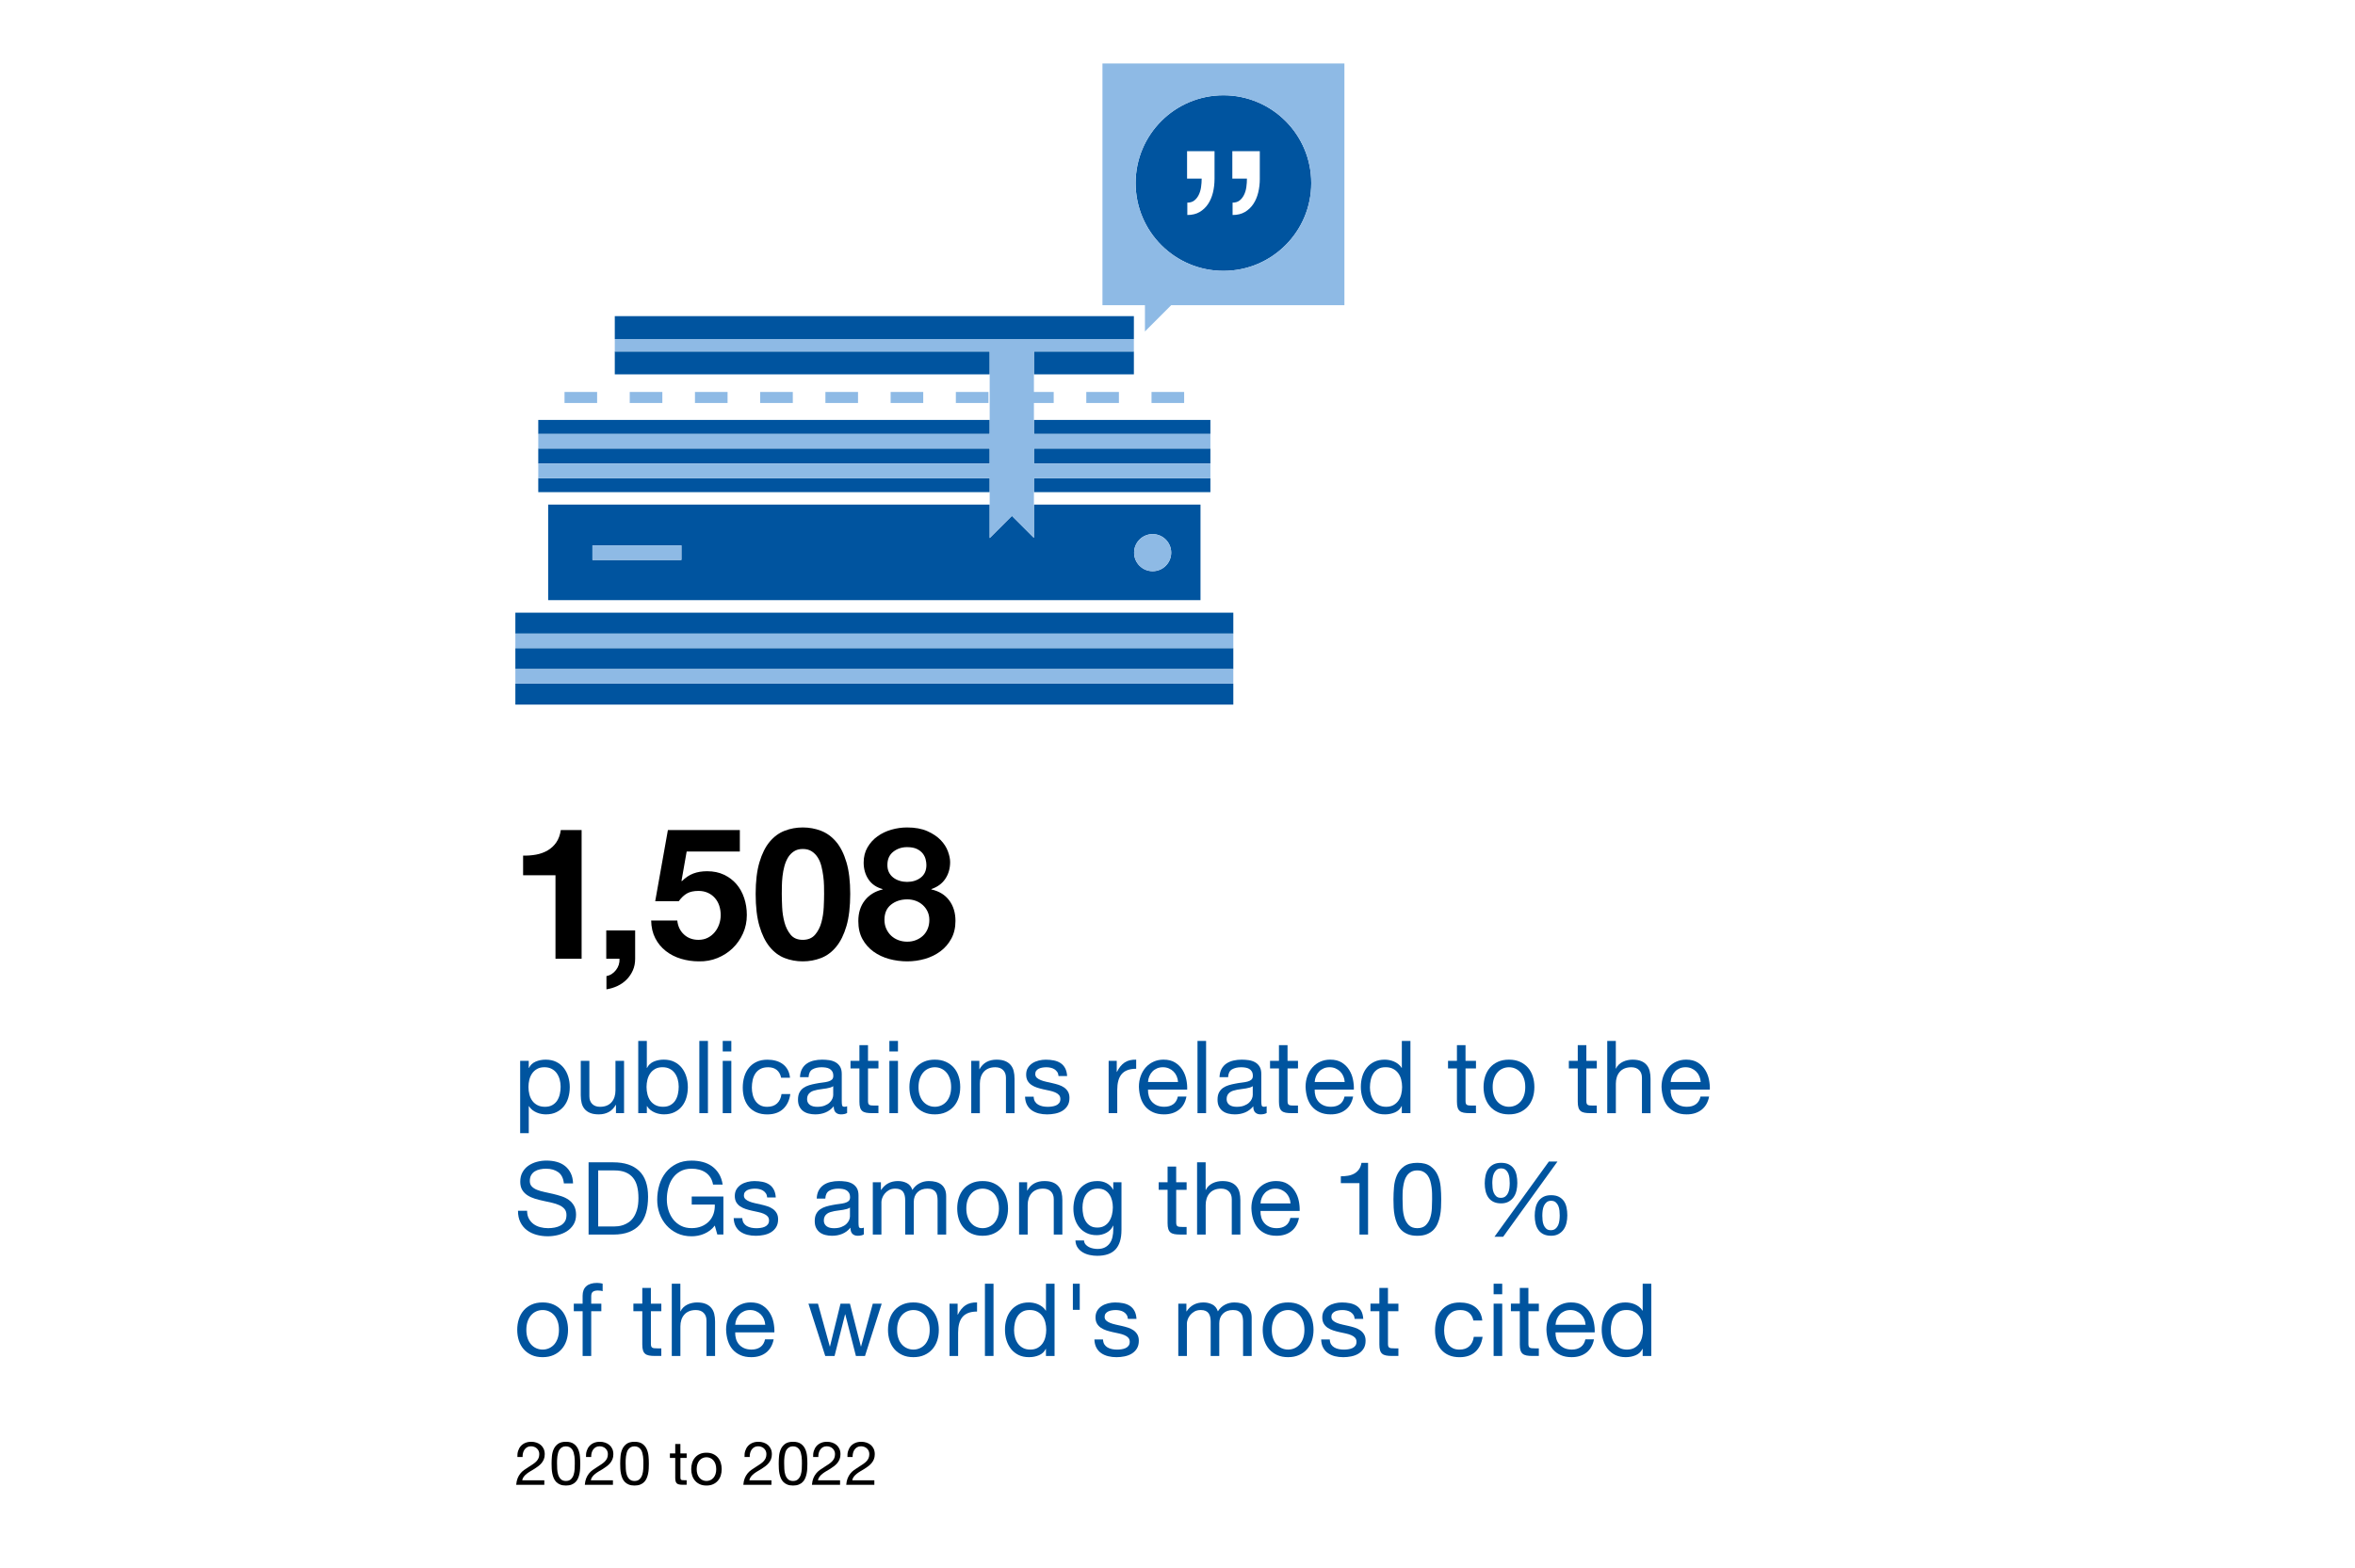 <?xml version="1.0" encoding="UTF-8"?>
<svg xmlns="http://www.w3.org/2000/svg" viewBox="0 0 1280 852" width="790" height="526"><g id="a"><rect x="0" width="1280" height="852" fill="#fff" stroke-width="0"/></g><g id="b"><rect x="280.11" y="371.56" width="390.23" height="11.39" fill="#00549f" stroke-width="0"/><rect x="280.11" y="352.26" width="390.23" height="11.38" fill="#00549f" stroke-width="0"/><rect x="280.11" y="332.97" width="390.23" height="11.39" fill="#00549f" stroke-width="0"/><path d="m652.5,274.2h-90.54v18.1l-11.97-11.97-12.07,12.07v-18.21h-239.98v51.98h354.56v-51.98Zm-282.14,30.1h-48.35v-7.92h48.35v7.92Zm256.13,6.12c-5.56,0-10.08-4.51-10.08-10.08s4.51-10.08,10.08-10.08,10.08,4.51,10.08,10.08-4.51,10.08-10.08,10.08Z" fill="#00549f" stroke-width="0"/><polygon points="537.92 235.79 537.92 228.18 292.56 228.18 292.56 267.44 537.92 267.44 537.92 259.83 292.56 259.83 292.56 251.91 537.92 251.91 537.92 243.72 292.56 243.72 292.56 235.79 537.92 235.79" fill="#00549f" stroke-width="0"/><rect x="561.96" y="259.83" width="95.92" height="7.61" fill="#00549f" stroke-width="0"/><rect x="561.96" y="243.72" width="95.92" height="8.2" fill="#00549f" stroke-width="0"/><rect x="561.96" y="228.18" width="95.92" height="7.61" fill="#00549f" stroke-width="0"/><rect x="561.96" y="190.97" width="54.33" height="12.43" fill="#00549f" stroke-width="0"/><polygon points="334.15 203.4 537.92 203.4 537.92 190.97 334.15 190.97 334.15 184.19 616.29 184.19 616.29 171.75 334.15 171.75 334.15 203.4" fill="#00549f" stroke-width="0"/><path d="m664.97,51.68c-26.36,0-47.73,21.37-47.73,47.73s21.37,47.73,47.73,47.73,47.73-21.37,47.73-47.73-21.37-47.73-47.73-47.73Zm-4.84,45.31c0,2.69-.29,5.22-.87,7.6-.59,2.38-1.48,4.46-2.69,6.26-1.21,1.79-2.74,3.23-4.57,4.3-1.84,1.08-4.06,1.61-6.66,1.61v-6.72c1.52,0,2.78-.38,3.76-1.14.99-.76,1.79-1.77,2.42-3.02.63-1.26,1.05-2.67,1.28-4.24.22-1.57.34-3.11.34-4.64h-7.94v-14.93h14.93v14.93Zm24.61,0c0,2.69-.29,5.22-.88,7.6-.58,2.38-1.48,4.46-2.69,6.26-1.21,1.79-2.74,3.23-4.57,4.3-1.84,1.08-4.06,1.61-6.66,1.61v-6.72c1.52,0,2.78-.38,3.77-1.14.99-.76,1.79-1.77,2.42-3.02s1.06-2.67,1.28-4.24c.22-1.57.33-3.11.33-4.64h-7.94v-14.93h14.93v14.93Z" fill="#00549f" stroke-width="0"/><rect x="448.63" y="212.97" width="17.73" height="6" fill="#8ebae5" stroke-width="0"/><rect x="413.18" y="212.97" width="17.73" height="6" fill="#8ebae5" stroke-width="0"/><rect x="625.88" y="212.97" width="17.73" height="6" fill="#8ebae5" stroke-width="0"/><rect x="519.53" y="212.97" width="17.72" height="6" fill="#8ebae5" stroke-width="0"/><rect x="590.43" y="212.97" width="17.73" height="6" fill="#8ebae5" stroke-width="0"/><rect x="306.83" y="212.97" width="17.72" height="6" fill="#8ebae5" stroke-width="0"/><rect x="342.28" y="212.97" width="17.72" height="6" fill="#8ebae5" stroke-width="0"/><rect x="484.08" y="212.97" width="17.72" height="6" fill="#8ebae5" stroke-width="0"/><rect x="377.73" y="212.97" width="17.72" height="6" fill="#8ebae5" stroke-width="0"/><rect x="280.11" y="344.36" width="390.23" height="7.9" fill="#8ebae5" stroke-width="0"/><polygon points="670.33 363.65 280.11 363.65 280.11 371.56 670.33 371.55 670.33 363.65" fill="#8ebae5" stroke-width="0"/><rect x="322.01" y="296.37" width="48.35" height="7.92" fill="#8ebae5" stroke-width="0"/><path d="m616.41,300.33c0,5.57,4.51,10.08,10.08,10.08s10.08-4.51,10.08-10.08-4.51-10.08-10.08-10.08-10.08,4.51-10.08,10.08Z" fill="#8ebae5" stroke-width="0"/><polygon points="292.56 251.91 292.56 259.83 537.92 259.83 537.92 292.41 549.99 280.34 561.96 292.3 561.96 259.83 657.88 259.83 657.88 251.91 561.96 251.91 561.96 243.72 657.88 243.72 657.88 235.79 561.96 235.79 561.96 218.97 572.71 218.97 572.71 212.97 561.96 212.97 561.96 190.97 616.29 190.97 616.29 184.19 334.15 184.19 334.15 190.97 537.92 190.97 537.92 235.79 292.56 235.79 292.56 243.72 537.92 243.72 537.92 251.91 292.56 251.91" fill="#8ebae5" stroke-width="0"/><path d="m730.72,34.39h-131.51v131.39h23.09v14.3l14.3-14.3h94.12V34.39Zm-65.76,112.74c-26.36,0-47.73-21.37-47.73-47.73s21.37-47.73,47.73-47.73,47.73,21.37,47.73,47.73-21.37,47.73-47.73,47.73Z" fill="#8ebae5" stroke-width="0"/></g><g id="c"><path d="m282.71,576.64h4.68v3.85h.11c.77-1.58,1.98-2.72,3.63-3.44,1.65-.71,3.47-1.07,5.45-1.07,2.2,0,4.12.4,5.75,1.21,1.63.81,2.99,1.9,4.07,3.27,1.08,1.38,1.9,2.96,2.45,4.76.55,1.8.83,3.7.83,5.72s-.27,3.92-.8,5.72c-.53,1.8-1.34,3.36-2.42,4.7-1.08,1.34-2.44,2.4-4.07,3.19-1.63.79-3.53,1.18-5.69,1.18-.73,0-1.52-.07-2.37-.22-.84-.15-1.69-.39-2.53-.74-.84-.35-1.64-.81-2.39-1.38-.75-.57-1.38-1.27-1.9-2.12h-.11v14.68h-4.68v-39.32Zm22,13.97c0-1.32-.17-2.61-.52-3.88-.35-1.26-.88-2.39-1.59-3.38-.71-.99-1.63-1.78-2.75-2.37-1.12-.59-2.43-.88-3.93-.88-1.58,0-2.92.31-4.01.93-1.1.62-2,1.44-2.7,2.45-.7,1.01-1.2,2.16-1.51,3.44-.31,1.28-.47,2.58-.47,3.91,0,1.39.17,2.74.5,4.04.33,1.3.85,2.45,1.57,3.44.71.99,1.64,1.79,2.78,2.39,1.14.6,2.51.91,4.12.91s2.92-.31,4.01-.94c1.1-.62,1.98-1.45,2.64-2.47.66-1.03,1.14-2.2,1.43-3.52.29-1.32.44-2.68.44-4.07Z" fill="#00549f" stroke-width="0"/><path d="m339.19,605.07h-4.4v-4.51h-.11c-.99,1.76-2.26,3.06-3.82,3.9-1.56.84-3.36,1.27-5.42,1.27-1.87,0-3.43-.26-4.67-.77-1.25-.51-2.25-1.23-3.02-2.14-.77-.92-1.31-2.01-1.62-3.27-.31-1.27-.47-2.67-.47-4.21v-18.7h4.68v19.25c0,1.76.51,3.15,1.54,4.18,1.03,1.03,2.44,1.54,4.23,1.54,1.43,0,2.67-.22,3.71-.66s1.92-1.06,2.61-1.87c.7-.81,1.22-1.75,1.57-2.83.35-1.08.52-2.26.52-3.55v-16.06h4.67v28.43Z" fill="#00549f" stroke-width="0"/><path d="m346.89,565.8h4.68v14.68h.11c.77-1.58,1.98-2.72,3.63-3.44,1.65-.71,3.47-1.07,5.45-1.07,2.2,0,4.12.4,5.75,1.21,1.63.81,2.99,1.9,4.07,3.27,1.08,1.38,1.9,2.96,2.45,4.76.55,1.8.83,3.7.83,5.72s-.27,3.92-.8,5.72c-.53,1.8-1.34,3.36-2.42,4.7-1.08,1.34-2.44,2.4-4.07,3.19-1.63.79-3.53,1.18-5.69,1.18-.73,0-1.52-.07-2.37-.22-.84-.15-1.69-.39-2.53-.74-.84-.35-1.64-.81-2.39-1.38-.75-.57-1.38-1.27-1.9-2.12h-.11v3.79h-4.68v-39.27Zm22,24.8c0-1.32-.17-2.61-.52-3.88-.35-1.26-.88-2.39-1.59-3.38-.71-.99-1.63-1.78-2.75-2.37-1.12-.59-2.43-.88-3.93-.88-1.58,0-2.92.31-4.01.93-1.1.62-2,1.44-2.7,2.45-.7,1.01-1.2,2.16-1.51,3.44-.31,1.28-.47,2.58-.47,3.91,0,1.39.17,2.74.5,4.04.33,1.3.85,2.45,1.57,3.44.71.99,1.64,1.79,2.78,2.39,1.14.6,2.51.91,4.12.91s2.92-.31,4.01-.94c1.1-.62,1.98-1.45,2.64-2.47.66-1.03,1.14-2.2,1.43-3.52.29-1.32.44-2.68.44-4.07Z" fill="#00549f" stroke-width="0"/><path d="m380.11,565.8h4.67v39.27h-4.67v-39.27Z" fill="#00549f" stroke-width="0"/><path d="m397.49,571.52h-4.67v-5.72h4.67v5.72Zm-4.67,5.12h4.67v28.43h-4.67v-28.43Z" fill="#00549f" stroke-width="0"/><path d="m424.55,585.77c-.37-1.8-1.15-3.19-2.34-4.18-1.19-.99-2.76-1.48-4.7-1.48-1.69,0-3.1.31-4.24.93-1.14.62-2.04,1.45-2.72,2.48s-1.16,2.21-1.46,3.55c-.29,1.34-.44,2.72-.44,4.15,0,1.32.16,2.6.47,3.85.31,1.25.8,2.36,1.46,3.33.66.97,1.51,1.75,2.56,2.34,1.04.59,2.32.88,3.82.88,2.27,0,4.07-.61,5.39-1.84,1.32-1.23,2.13-2.92,2.42-5.09h4.79c-.51,3.48-1.83,6.2-3.96,8.14-2.13,1.94-4.99,2.92-8.58,2.92-2.16,0-4.08-.36-5.75-1.07-1.67-.72-3.06-1.71-4.18-3-1.12-1.28-1.96-2.81-2.53-4.59-.57-1.78-.85-3.73-.85-5.86s.27-4.12.82-5.97c.55-1.85,1.38-3.47,2.5-4.84,1.12-1.38,2.51-2.46,4.18-3.24,1.67-.79,3.64-1.18,5.91-1.18,1.61,0,3.12.19,4.54.58,1.41.38,2.67.98,3.77,1.79,1.1.81,1.99,1.83,2.67,3.05.68,1.23,1.11,2.69,1.29,4.37h-4.84Z" fill="#00549f" stroke-width="0"/><path d="m460.46,604.96c-.84.51-1.96.77-3.35.77-1.21,0-2.17-.35-2.89-1.04s-1.07-1.82-1.07-3.36c-1.28,1.54-2.78,2.66-4.48,3.36s-3.55,1.04-5.53,1.04c-1.28,0-2.5-.15-3.66-.44s-2.15-.76-3-1.4c-.84-.64-1.51-1.47-2.01-2.47s-.74-2.23-.74-3.66c0-1.61.27-2.93.82-3.96.55-1.03,1.27-1.85,2.17-2.47.9-.62,1.92-1.11,3.08-1.46s2.34-.63,3.55-.85c1.28-.26,2.5-.45,3.66-.58,1.16-.13,2.17-.31,3.05-.55.88-.24,1.58-.59,2.09-1.04.51-.46.77-1.13.77-2.01,0-1.03-.19-1.85-.58-2.47-.38-.62-.88-1.1-1.49-1.43-.6-.33-1.28-.55-2.04-.66-.75-.11-1.49-.17-2.23-.17-1.98,0-3.63.38-4.95,1.13-1.32.75-2.04,2.17-2.15,4.26h-4.67c.07-1.76.44-3.25,1.1-4.46s1.54-2.19,2.64-2.94c1.1-.75,2.36-1.29,3.79-1.62,1.43-.33,2.93-.5,4.51-.5,1.28,0,2.56.09,3.82.27,1.27.18,2.41.56,3.44,1.13s1.85,1.37,2.48,2.39c.62,1.03.93,2.37.93,4.01v14.63c0,1.1.06,1.91.19,2.42.13.51.56.77,1.29.77.44,0,.92-.09,1.43-.28v3.63Zm-7.59-14.57c-.44.33-.99.59-1.65.77-.66.18-1.36.34-2.09.47-.73.13-1.51.24-2.34.33-.83.09-1.62.21-2.39.36-.77.15-1.5.33-2.2.55-.7.22-1.3.52-1.82.91s-.93.87-1.24,1.46c-.31.59-.47,1.32-.47,2.2,0,.77.16,1.42.47,1.95.31.53.71.96,1.21,1.29s1.07.57,1.73.72,1.36.22,2.09.22c1.54,0,2.86-.21,3.96-.63,1.1-.42,2-.95,2.7-1.59.7-.64,1.21-1.34,1.54-2.09.33-.75.5-1.46.5-2.12v-4.78Z" fill="#00549f" stroke-width="0"/><path d="m471.79,576.64h5.67v4.12h-5.67v17.65c0,.55.05.99.14,1.32.09.33.27.59.52.77.26.18.61.3,1.07.36.46.05,1.05.08,1.79.08h2.14v4.12h-3.58c-1.21,0-2.25-.08-3.11-.25s-1.56-.47-2.09-.91c-.53-.44-.93-1.06-1.18-1.87-.26-.81-.38-1.87-.38-3.19v-18.09h-4.84v-4.12h4.84v-8.53h4.67v8.53Z" fill="#00549f" stroke-width="0"/><path d="m488.07,571.52h-4.67v-5.72h4.67v5.72Zm-4.67,5.12h4.67v28.43h-4.67v-28.43Z" fill="#00549f" stroke-width="0"/><path d="m494.29,590.88c0-2.09.29-4.04.88-5.86.59-1.81,1.47-3.39,2.64-4.73,1.17-1.34,2.61-2.39,4.32-3.16,1.71-.77,3.69-1.15,5.97-1.15s4.22.38,5.94,1.15c1.72.77,3.17,1.83,4.35,3.16,1.17,1.34,2.05,2.92,2.64,4.73.59,1.82.88,3.77.88,5.86s-.29,4.03-.88,5.83c-.59,1.8-1.47,3.37-2.64,4.7-1.17,1.34-2.62,2.39-4.35,3.16-1.72.77-3.7,1.16-5.94,1.16s-4.26-.38-5.97-1.16c-1.71-.77-3.14-1.82-4.32-3.16-1.17-1.34-2.05-2.91-2.64-4.7-.59-1.8-.88-3.74-.88-5.83Zm4.95,0c0,1.72.23,3.25.69,4.59.46,1.34,1.09,2.46,1.9,3.36s1.75,1.59,2.83,2.06c1.08.48,2.23.71,3.44.71s2.36-.24,3.44-.71c1.08-.48,2.03-1.16,2.83-2.06s1.44-2.02,1.9-3.36c.46-1.34.69-2.87.69-4.59s-.23-3.25-.69-4.59c-.46-1.34-1.09-2.47-1.9-3.38-.81-.92-1.75-1.61-2.83-2.09-1.08-.48-2.23-.71-3.44-.71s-2.36.24-3.44.71c-1.08.48-2.03,1.17-2.83,2.09-.81.92-1.44,2.04-1.9,3.38-.46,1.34-.69,2.87-.69,4.59Z" fill="#00549f" stroke-width="0"/><path d="m527.89,576.64h4.4v4.51h.11c.99-1.76,2.26-3.06,3.82-3.91,1.56-.84,3.36-1.26,5.42-1.26,1.87,0,3.43.26,4.68.77,1.25.51,2.25,1.23,3.02,2.15.77.92,1.31,2.01,1.62,3.27.31,1.26.47,2.67.47,4.21v18.7h-4.67v-19.25c0-1.76-.51-3.15-1.54-4.18s-2.44-1.54-4.23-1.54c-1.43,0-2.67.22-3.71.66-1.04.44-1.92,1.06-2.61,1.87-.7.81-1.22,1.75-1.57,2.83-.35,1.08-.52,2.26-.52,3.55v16.06h-4.68v-28.43Z" fill="#00549f" stroke-width="0"/><path d="m561.82,596.11c.04,1.06.28,1.94.71,2.64.44.7,1.02,1.26,1.73,1.68.72.42,1.52.72,2.42.91.9.18,1.82.28,2.78.28.73,0,1.5-.05,2.31-.17.81-.11,1.55-.31,2.23-.61.68-.29,1.24-.72,1.68-1.29.44-.57.66-1.29.66-2.17s-.27-1.66-.8-2.23c-.53-.57-1.23-1.04-2.09-1.4-.86-.37-1.85-.67-2.97-.91-1.12-.24-2.26-.49-3.44-.74-1.17-.26-2.31-.57-3.41-.93-1.1-.37-2.09-.84-2.97-1.43-.88-.59-1.59-1.34-2.12-2.25-.53-.92-.8-2.05-.8-3.41,0-1.43.32-2.66.96-3.69.64-1.03,1.47-1.86,2.47-2.5s2.15-1.12,3.41-1.43c1.27-.31,2.52-.47,3.77-.47,1.58,0,3.05.14,4.43.41,1.38.28,2.58.75,3.63,1.43,1.04.68,1.88,1.6,2.5,2.75.62,1.16.99,2.59,1.1,4.32h-4.67c-.07-.92-.32-1.68-.74-2.28-.42-.6-.94-1.09-1.54-1.46-.61-.37-1.28-.63-2.04-.8-.75-.17-1.51-.25-2.28-.25-.7,0-1.4.06-2.12.17-.71.11-1.37.3-1.95.58-.59.28-1.06.66-1.43,1.14s-.55,1.07-.55,1.77c0,.85.28,1.53.85,2.05.57.52,1.29.95,2.17,1.3s1.87.65,2.97.89c1.1.24,2.2.49,3.3.74,1.17.26,2.32.57,3.44.93,1.12.37,2.11.85,2.97,1.45.86.6,1.56,1.36,2.09,2.27.53.92.8,2.05.8,3.4,0,1.68-.36,3.1-1.07,4.25-.71,1.15-1.65,2.07-2.8,2.77s-2.46,1.19-3.91,1.48c-1.45.29-2.89.44-4.32.44-1.61,0-3.13-.17-4.54-.52-1.41-.35-2.67-.9-3.77-1.65-1.1-.75-1.98-1.74-2.64-2.97s-1.03-2.72-1.1-4.48h4.67Z" fill="#00549f" stroke-width="0"/><path d="m602.58,576.64h4.4v5.99h.11c1.14-2.31,2.53-4.01,4.18-5.11,1.65-1.1,3.74-1.61,6.27-1.54v4.95c-1.87,0-3.47.26-4.79.77-1.32.51-2.38,1.26-3.19,2.25s-1.39,2.2-1.76,3.63c-.37,1.43-.55,3.04-.55,4.84v12.65h-4.67v-28.43Z" fill="#00549f" stroke-width="0"/><path d="m644.87,596.05c-.62,3.15-2,5.55-4.13,7.2-2.13,1.65-4.81,2.48-8.05,2.48-2.28,0-4.25-.38-5.93-1.13s-3.08-1.79-4.22-3.11c-1.14-1.32-1.99-2.9-2.56-4.73-.57-1.83-.89-3.83-.96-6,0-2.13.33-4.1.99-5.91.66-1.81,1.59-3.38,2.78-4.7s2.6-2.35,4.24-3.08c1.63-.73,3.42-1.1,5.36-1.1,2.53,0,4.63.52,6.3,1.57,1.67,1.04,3.01,2.37,4.01,3.99,1.01,1.61,1.71,3.37,2.09,5.28.39,1.91.54,3.72.47,5.44h-21.29c-.04,1.25.11,2.43.44,3.55.33,1.12.86,2.11,1.59,2.97.73.86,1.67,1.55,2.8,2.06,1.14.51,2.48.77,4.02.77,1.94,0,3.56-.46,4.84-1.38,1.28-.92,2.13-2.31,2.53-4.18h4.67Zm-4.57-7.92c-.07-1.1-.32-2.14-.74-3.13-.42-.99-.99-1.84-1.71-2.56s-1.57-1.28-2.56-1.71c-.99-.42-2.05-.63-3.19-.63-1.21,0-2.3.21-3.27.63-.97.42-1.81,1-2.5,1.73-.7.73-1.25,1.59-1.65,2.56-.4.97-.64,2.01-.71,3.11h16.33Z" fill="#00549f" stroke-width="0"/><path d="m650.87,565.8h4.67v39.27h-4.67v-39.27Z" fill="#00549f" stroke-width="0"/><path d="m688.49,604.96c-.84.51-1.96.77-3.35.77-1.21,0-2.17-.35-2.89-1.04s-1.07-1.82-1.07-3.36c-1.28,1.54-2.78,2.66-4.48,3.36s-3.55,1.04-5.53,1.04c-1.28,0-2.5-.15-3.66-.44s-2.15-.76-3-1.4c-.84-.64-1.51-1.47-2.01-2.47s-.74-2.23-.74-3.66c0-1.61.27-2.93.82-3.96.55-1.03,1.27-1.85,2.17-2.47.9-.62,1.92-1.11,3.08-1.46s2.34-.63,3.55-.85c1.28-.26,2.5-.45,3.66-.58,1.16-.13,2.17-.31,3.05-.55.88-.24,1.58-.59,2.09-1.04.51-.46.77-1.13.77-2.01,0-1.03-.19-1.85-.58-2.47-.38-.62-.88-1.1-1.49-1.43-.6-.33-1.28-.55-2.04-.66-.75-.11-1.49-.17-2.23-.17-1.98,0-3.63.38-4.95,1.13-1.32.75-2.04,2.17-2.15,4.26h-4.67c.07-1.76.44-3.25,1.1-4.46s1.54-2.19,2.64-2.94c1.1-.75,2.36-1.29,3.79-1.62,1.43-.33,2.93-.5,4.51-.5,1.28,0,2.56.09,3.82.27,1.27.18,2.41.56,3.44,1.13s1.85,1.37,2.48,2.39c.62,1.03.93,2.37.93,4.01v14.63c0,1.1.06,1.91.19,2.42.13.51.56.77,1.29.77.44,0,.92-.09,1.43-.28v3.63Zm-7.59-14.57c-.44.33-.99.59-1.65.77-.66.18-1.36.34-2.09.47-.73.13-1.51.24-2.34.33-.83.09-1.62.21-2.39.36-.77.15-1.5.33-2.2.55-.7.22-1.3.52-1.82.91s-.93.87-1.24,1.46c-.31.59-.47,1.32-.47,2.2,0,.77.16,1.42.47,1.95.31.53.71.96,1.21,1.29s1.07.57,1.73.72,1.36.22,2.09.22c1.54,0,2.86-.21,3.96-.63,1.1-.42,2-.95,2.7-1.59.7-.64,1.21-1.34,1.54-2.09.33-.75.5-1.46.5-2.12v-4.78Z" fill="#00549f" stroke-width="0"/><path d="m699.82,576.64h5.67v4.12h-5.67v17.65c0,.55.05.99.14,1.32.09.33.27.59.52.77.26.18.61.3,1.07.36.46.05,1.05.08,1.79.08h2.14v4.12h-3.58c-1.21,0-2.25-.08-3.11-.25s-1.56-.47-2.09-.91c-.53-.44-.93-1.06-1.18-1.87-.26-.81-.38-1.87-.38-3.19v-18.09h-4.84v-4.12h4.84v-8.53h4.67v8.53Z" fill="#00549f" stroke-width="0"/><path d="m735.46,596.05c-.62,3.15-2,5.55-4.13,7.2-2.13,1.65-4.81,2.48-8.05,2.48-2.28,0-4.25-.38-5.93-1.13s-3.08-1.79-4.22-3.11c-1.14-1.32-1.99-2.9-2.56-4.73-.57-1.83-.89-3.83-.96-6,0-2.13.33-4.1.99-5.91.66-1.81,1.59-3.38,2.78-4.7s2.6-2.35,4.24-3.08c1.63-.73,3.42-1.1,5.36-1.1,2.53,0,4.63.52,6.3,1.57,1.67,1.04,3.01,2.37,4.01,3.99,1.01,1.61,1.71,3.37,2.09,5.28.39,1.91.54,3.72.47,5.44h-21.29c-.04,1.25.11,2.43.44,3.55.33,1.12.86,2.11,1.59,2.97.73.86,1.67,1.55,2.8,2.06,1.14.51,2.48.77,4.02.77,1.94,0,3.56-.46,4.84-1.38,1.28-.92,2.13-2.31,2.53-4.18h4.67Zm-4.57-7.92c-.07-1.1-.32-2.14-.74-3.13-.42-.99-.99-1.84-1.71-2.56s-1.57-1.28-2.56-1.71c-.99-.42-2.05-.63-3.19-.63-1.21,0-2.3.21-3.27.63-.97.42-1.81,1-2.5,1.73-.7.73-1.25,1.59-1.65,2.56-.4.97-.64,2.01-.71,3.11h16.33Z" fill="#00549f" stroke-width="0"/><path d="m766.59,605.07h-4.67v-3.85h-.11c-.77,1.58-1.98,2.72-3.63,3.44-1.65.71-3.46,1.07-5.44,1.07-2.2,0-4.12-.4-5.75-1.21-1.63-.81-2.99-1.9-4.07-3.27-1.08-1.38-1.9-2.96-2.45-4.76-.55-1.8-.82-3.7-.82-5.72s.26-3.91.8-5.69c.53-1.78,1.34-3.35,2.42-4.7,1.08-1.36,2.44-2.43,4.07-3.22,1.63-.79,3.53-1.18,5.69-1.18.73,0,1.52.07,2.37.22.84.15,1.69.39,2.53.74.84.35,1.64.81,2.39,1.38.75.57,1.38,1.27,1.9,2.12h.11v-14.63h4.67v39.27Zm-22-13.97c0,1.32.17,2.61.52,3.88.35,1.27.88,2.39,1.6,3.38.71.99,1.63,1.78,2.75,2.37,1.12.59,2.43.88,3.93.88s2.91-.31,4.01-.94c1.1-.62,2-1.44,2.7-2.45.7-1.01,1.2-2.15,1.51-3.44.31-1.28.47-2.58.47-3.91,0-1.39-.17-2.74-.5-4.04-.33-1.3-.85-2.45-1.57-3.44s-1.64-1.79-2.78-2.39c-1.14-.61-2.51-.91-4.12-.91s-2.96.31-4.04.93c-1.08.62-1.95,1.45-2.61,2.48s-1.14,2.2-1.43,3.52c-.29,1.32-.44,2.68-.44,4.07Z" fill="#00549f" stroke-width="0"/><path d="m796.56,576.64h5.67v4.12h-5.67v17.65c0,.55.05.99.14,1.32.09.33.27.59.52.77.26.18.61.3,1.07.36.46.05,1.05.08,1.79.08h2.14v4.12h-3.58c-1.21,0-2.25-.08-3.11-.25s-1.56-.47-2.09-.91c-.53-.44-.93-1.06-1.18-1.87-.26-.81-.38-1.87-.38-3.19v-18.09h-4.84v-4.12h4.84v-8.53h4.67v8.53Z" fill="#00549f" stroke-width="0"/><path d="m806.35,590.88c0-2.09.29-4.04.88-5.86.59-1.81,1.47-3.39,2.64-4.73,1.17-1.34,2.61-2.39,4.32-3.16,1.71-.77,3.69-1.15,5.97-1.15s4.22.38,5.94,1.15c1.72.77,3.17,1.83,4.35,3.16,1.17,1.34,2.05,2.92,2.64,4.73.59,1.82.88,3.77.88,5.86s-.29,4.03-.88,5.83c-.59,1.8-1.47,3.37-2.64,4.7-1.17,1.34-2.62,2.39-4.35,3.16-1.72.77-3.7,1.16-5.94,1.16s-4.26-.38-5.97-1.16c-1.71-.77-3.14-1.82-4.32-3.16-1.17-1.34-2.05-2.91-2.64-4.7-.59-1.8-.88-3.74-.88-5.83Zm4.95,0c0,1.72.23,3.25.69,4.59.46,1.34,1.09,2.46,1.9,3.36s1.75,1.59,2.83,2.06c1.08.48,2.23.71,3.44.71s2.36-.24,3.44-.71c1.08-.48,2.03-1.16,2.83-2.06s1.44-2.02,1.9-3.36c.46-1.34.69-2.87.69-4.59s-.23-3.25-.69-4.59c-.46-1.34-1.09-2.47-1.9-3.38-.81-.92-1.75-1.61-2.83-2.09-1.08-.48-2.23-.71-3.44-.71s-2.36.24-3.44.71c-1.08.48-2.03,1.17-2.83,2.09-.81.92-1.44,2.04-1.9,3.38-.46,1.34-.69,2.87-.69,4.59Z" fill="#00549f" stroke-width="0"/><path d="m862.23,576.64h5.67v4.12h-5.67v17.65c0,.55.05.99.14,1.32.09.33.27.59.52.77.26.18.61.3,1.07.36.46.05,1.05.08,1.79.08h2.14v4.12h-3.58c-1.21,0-2.25-.08-3.11-.25s-1.56-.47-2.09-.91c-.53-.44-.93-1.06-1.18-1.87-.26-.81-.38-1.87-.38-3.19v-18.09h-4.84v-4.12h4.84v-8.53h4.67v8.53Z" fill="#00549f" stroke-width="0"/><path d="m873.56,565.8h4.68v15.01h.11c.37-.84.89-1.58,1.57-2.2.68-.62,1.42-1.13,2.23-1.51.81-.38,1.66-.67,2.56-.85.9-.18,1.77-.27,2.61-.27,1.87,0,3.43.26,4.68.77,1.25.51,2.25,1.23,3.02,2.15.77.92,1.31,2.01,1.62,3.27.31,1.26.47,2.67.47,4.21v18.7h-4.67v-19.25c0-1.76-.51-3.15-1.54-4.18s-2.44-1.54-4.23-1.54c-1.43,0-2.67.22-3.71.66-1.04.44-1.92,1.06-2.61,1.87-.7.81-1.22,1.75-1.57,2.83-.35,1.08-.52,2.26-.52,3.55v16.06h-4.68v-39.27Z" fill="#00549f" stroke-width="0"/><path d="m928.94,596.05c-.62,3.15-2,5.55-4.13,7.2-2.13,1.65-4.81,2.48-8.05,2.48-2.28,0-4.25-.38-5.93-1.13s-3.08-1.79-4.22-3.11c-1.14-1.32-1.99-2.9-2.56-4.73-.57-1.83-.89-3.83-.96-6,0-2.13.33-4.1.99-5.91.66-1.81,1.59-3.38,2.78-4.7s2.6-2.35,4.24-3.08c1.63-.73,3.42-1.1,5.36-1.1,2.53,0,4.63.52,6.3,1.57,1.67,1.04,3.01,2.37,4.01,3.99,1.01,1.61,1.71,3.37,2.09,5.28.39,1.91.54,3.72.47,5.44h-21.29c-.04,1.25.11,2.43.44,3.55.33,1.12.86,2.11,1.59,2.97.73.86,1.67,1.55,2.8,2.06,1.14.51,2.48.77,4.02.77,1.94,0,3.56-.46,4.84-1.38,1.28-.92,2.13-2.31,2.53-4.18h4.67Zm-4.57-7.92c-.07-1.1-.32-2.14-.74-3.13-.42-.99-.99-1.84-1.71-2.56s-1.57-1.28-2.56-1.71c-.99-.42-2.05-.63-3.19-.63-1.21,0-2.3.21-3.27.63-.97.42-1.81,1-2.5,1.73-.7.73-1.25,1.59-1.65,2.56-.4.97-.64,2.01-.71,3.11h16.33Z" fill="#00549f" stroke-width="0"/><path d="m306.49,643.3c-.29-2.82-1.31-4.87-3.05-6.13-1.74-1.27-3.97-1.9-6.68-1.9-1.1,0-2.18.11-3.24.33-1.06.22-2.01.59-2.83,1.1-.83.51-1.49,1.2-1.98,2.06-.5.86-.74,1.93-.74,3.22,0,1.21.36,2.19,1.07,2.94.71.75,1.67,1.37,2.86,1.84s2.54.87,4.04,1.18c1.5.31,3.04.65,4.62,1.02,1.58.37,3.12.8,4.62,1.29s2.84,1.16,4.02,2.01c1.17.84,2.12,1.92,2.83,3.22.71,1.3,1.07,2.91,1.07,4.81,0,2.09-.47,3.88-1.4,5.36-.93,1.49-2.14,2.7-3.6,3.63-1.47.93-3.11,1.62-4.92,2.06-1.82.44-3.62.66-5.42.66-2.2,0-4.28-.27-6.24-.82-1.96-.55-3.69-1.39-5.17-2.53-1.49-1.14-2.66-2.58-3.52-4.32-.86-1.74-1.29-3.8-1.29-6.19h4.95c0,1.65.32,3.07.96,4.26s1.49,2.17,2.53,2.94c1.04.77,2.25,1.34,3.63,1.71s2.81.55,4.32.55c1.17,0,2.36-.11,3.55-.33,1.19-.22,2.26-.6,3.22-1.13.95-.53,1.72-1.25,2.31-2.17.59-.92.88-2.09.88-3.52,0-1.36-.36-2.46-1.07-3.3-.71-.84-1.66-1.53-2.83-2.06-1.17-.53-2.51-.97-4.01-1.32-1.5-.35-3.04-.69-4.62-1.02-1.58-.33-3.12-.72-4.62-1.18-1.5-.46-2.85-1.07-4.04-1.84-1.19-.77-2.15-1.74-2.86-2.92-.71-1.17-1.07-2.66-1.07-4.46,0-1.98.4-3.69,1.21-5.14.81-1.45,1.88-2.64,3.22-3.58,1.34-.93,2.86-1.63,4.56-2.09,1.71-.46,3.46-.69,5.25-.69,2.02,0,3.89.24,5.61.71,1.72.48,3.23,1.23,4.51,2.25,1.28,1.03,2.31,2.32,3.08,3.88.77,1.56,1.19,3.42,1.26,5.58h-4.95Z" fill="#00549f" stroke-width="0"/><path d="m319.91,631.8h13.47c6.05,0,10.71,1.54,13.97,4.62,3.26,3.08,4.89,7.77,4.89,14.08,0,3.3-.37,6.22-1.1,8.77-.73,2.55-1.87,4.69-3.41,6.44-1.54,1.74-3.5,3.07-5.88,3.99-2.38.92-5.21,1.38-8.47,1.38h-13.47v-39.27Zm5.22,34.87h8.69c.59,0,1.32-.04,2.2-.14s1.81-.31,2.8-.66,1.97-.85,2.94-1.51,1.84-1.56,2.61-2.7c.77-1.14,1.4-2.56,1.9-4.26.5-1.7.74-3.77.74-6.19s-.23-4.45-.69-6.3c-.46-1.85-1.21-3.42-2.25-4.7-1.04-1.28-2.39-2.27-4.04-2.97-1.65-.7-3.68-1.04-6.1-1.04h-8.8v30.47Z" fill="#00549f" stroke-width="0"/><path d="m388.5,666.18c-.77,1.03-1.64,1.91-2.61,2.64-.97.73-2.01,1.34-3.11,1.81-1.1.48-2.24.83-3.41,1.05-1.17.22-2.33.33-3.46.33-2.93,0-5.56-.55-7.87-1.65-2.31-1.1-4.27-2.57-5.88-4.4-1.61-1.83-2.84-3.94-3.69-6.33-.84-2.38-1.26-4.86-1.26-7.42,0-2.86.39-5.58,1.18-8.17.79-2.58,1.96-4.85,3.52-6.79,1.56-1.94,3.5-3.49,5.83-4.65,2.33-1.16,5.05-1.73,8.17-1.73,2.13,0,4.13.25,6.02.74,1.89.5,3.57,1.27,5.06,2.34s2.73,2.41,3.74,4.04c1.01,1.63,1.7,3.6,2.06,5.91h-5.23c-.26-1.47-.73-2.75-1.43-3.85-.7-1.1-1.56-2-2.58-2.7-1.03-.7-2.19-1.22-3.49-1.57-1.3-.35-2.69-.52-4.15-.52-2.38,0-4.43.48-6.13,1.43-1.71.95-3.1,2.21-4.18,3.77-1.08,1.56-1.88,3.34-2.39,5.33-.51,2-.77,4.04-.77,6.13s.29,4.02.88,5.91c.59,1.89,1.45,3.56,2.58,5,1.14,1.45,2.54,2.6,4.21,3.46,1.67.86,3.6,1.29,5.8,1.29,2.02,0,3.82-.33,5.42-.99s2.94-1.57,4.04-2.72c1.1-1.15,1.92-2.51,2.45-4.07.53-1.56.76-3.24.69-5.03h-12.54v-4.4h17.21v20.68h-3.3l-1.38-4.89Z" fill="#00549f" stroke-width="0"/><path d="m403.46,662.11c.04,1.06.28,1.94.71,2.64.44.7,1.02,1.26,1.73,1.68.72.42,1.52.72,2.42.91.9.18,1.82.28,2.78.28.73,0,1.5-.05,2.31-.17.81-.11,1.55-.31,2.23-.61.68-.29,1.24-.72,1.68-1.29.44-.57.66-1.29.66-2.17s-.27-1.66-.8-2.23c-.53-.57-1.23-1.04-2.09-1.4-.86-.37-1.85-.67-2.97-.91-1.12-.24-2.26-.49-3.44-.74-1.17-.26-2.31-.57-3.41-.93-1.1-.37-2.09-.84-2.97-1.43-.88-.59-1.59-1.34-2.12-2.25-.53-.92-.8-2.05-.8-3.41,0-1.43.32-2.66.96-3.69.64-1.03,1.47-1.86,2.47-2.5s2.15-1.12,3.41-1.43c1.27-.31,2.52-.47,3.77-.47,1.58,0,3.05.14,4.43.41,1.38.28,2.58.75,3.63,1.43,1.04.68,1.88,1.6,2.5,2.75.62,1.16.99,2.59,1.1,4.32h-4.67c-.07-.92-.32-1.68-.74-2.28-.42-.6-.94-1.09-1.54-1.46-.61-.37-1.28-.63-2.04-.8-.75-.17-1.51-.25-2.28-.25-.7,0-1.4.06-2.12.17-.71.11-1.37.3-1.95.58-.59.28-1.06.66-1.43,1.14s-.55,1.07-.55,1.77c0,.85.28,1.53.85,2.05.57.52,1.29.95,2.17,1.3s1.87.65,2.97.89c1.1.24,2.2.49,3.3.74,1.17.26,2.32.57,3.44.93,1.12.37,2.11.85,2.97,1.45.86.6,1.56,1.36,2.09,2.27.53.92.8,2.05.8,3.4,0,1.68-.36,3.1-1.07,4.25-.71,1.15-1.65,2.07-2.8,2.77s-2.46,1.19-3.91,1.48c-1.45.29-2.89.44-4.32.44-1.61,0-3.13-.17-4.54-.52-1.41-.35-2.67-.9-3.77-1.65-1.1-.75-1.98-1.74-2.64-2.97s-1.03-2.72-1.1-4.48h4.67Z" fill="#00549f" stroke-width="0"/><path d="m469.56,670.96c-.84.51-1.96.77-3.35.77-1.21,0-2.17-.35-2.89-1.04s-1.07-1.82-1.07-3.36c-1.28,1.54-2.78,2.66-4.48,3.36s-3.55,1.04-5.53,1.04c-1.28,0-2.5-.15-3.66-.44s-2.15-.76-3-1.4c-.84-.64-1.51-1.47-2.01-2.47s-.74-2.23-.74-3.66c0-1.61.27-2.93.82-3.96.55-1.03,1.27-1.85,2.17-2.47.9-.62,1.92-1.11,3.08-1.46s2.34-.63,3.55-.85c1.28-.26,2.5-.45,3.66-.58,1.16-.13,2.17-.31,3.05-.55.88-.24,1.58-.59,2.09-1.04.51-.46.77-1.13.77-2.01,0-1.03-.19-1.85-.58-2.47-.38-.62-.88-1.1-1.49-1.43-.6-.33-1.28-.55-2.04-.66-.75-.11-1.49-.17-2.23-.17-1.98,0-3.63.38-4.95,1.13-1.32.75-2.04,2.17-2.15,4.26h-4.67c.07-1.76.44-3.25,1.1-4.46s1.54-2.19,2.64-2.94c1.1-.75,2.36-1.29,3.79-1.62,1.43-.33,2.93-.5,4.51-.5,1.28,0,2.56.09,3.82.27,1.27.18,2.41.56,3.44,1.13s1.85,1.37,2.48,2.39c.62,1.03.93,2.37.93,4.01v14.63c0,1.1.06,1.91.19,2.42.13.51.56.77,1.29.77.44,0,.92-.09,1.43-.28v3.63Zm-7.59-14.57c-.44.33-.99.59-1.65.77-.66.18-1.36.34-2.09.47-.73.13-1.51.24-2.34.33-.83.09-1.62.21-2.39.36-.77.15-1.5.33-2.2.55-.7.22-1.3.52-1.82.91s-.93.87-1.24,1.46c-.31.59-.47,1.32-.47,2.2,0,.77.16,1.42.47,1.95.31.53.71.96,1.21,1.29s1.07.57,1.73.72,1.36.22,2.09.22c1.54,0,2.86-.21,3.96-.63,1.1-.42,2-.95,2.7-1.59.7-.64,1.21-1.34,1.54-2.09.33-.75.5-1.46.5-2.12v-4.78Z" fill="#00549f" stroke-width="0"/><path d="m474.4,642.64h4.4v4.18h.11c2.13-3.23,5.19-4.84,9.18-4.84,1.76,0,3.36.37,4.79,1.1,1.43.73,2.44,1.98,3.03,3.74.95-1.54,2.22-2.73,3.79-3.58,1.58-.84,3.28-1.26,5.11-1.26,1.43,0,2.72.16,3.88.47,1.16.31,2.14.8,2.97,1.46s1.47,1.51,1.92,2.56c.46,1.04.69,2.3.69,3.77v20.84h-4.67v-18.64c0-.88-.07-1.71-.22-2.48-.15-.77-.42-1.44-.83-2.01-.4-.57-.96-1.02-1.68-1.35-.71-.33-1.64-.5-2.78-.5-2.27,0-4.08.66-5.42,1.98-1.34,1.32-2.01,3.08-2.01,5.28v17.71h-4.67v-18.64c0-.92-.08-1.76-.25-2.53-.17-.77-.45-1.44-.85-2.01-.4-.57-.95-1.01-1.65-1.32-.7-.31-1.56-.47-2.58-.47-1.39,0-2.57.27-3.52.83-.95.55-1.73,1.21-2.34,1.98-.61.77-1.04,1.57-1.32,2.39s-.41,1.51-.41,2.06v17.71h-4.68v-28.43Z" fill="#00549f" stroke-width="0"/><path d="m520.27,656.88c0-2.09.29-4.04.88-5.86.59-1.81,1.47-3.39,2.64-4.73,1.17-1.34,2.61-2.39,4.32-3.16,1.71-.77,3.69-1.15,5.97-1.15s4.22.38,5.94,1.15c1.72.77,3.17,1.83,4.35,3.16,1.17,1.34,2.05,2.92,2.64,4.73.59,1.82.88,3.77.88,5.86s-.29,4.03-.88,5.83c-.59,1.8-1.47,3.37-2.64,4.7-1.17,1.34-2.62,2.39-4.35,3.16-1.72.77-3.7,1.16-5.94,1.16s-4.26-.38-5.97-1.16c-1.71-.77-3.14-1.82-4.32-3.16-1.17-1.34-2.05-2.91-2.64-4.7-.59-1.8-.88-3.74-.88-5.83Zm4.95,0c0,1.72.23,3.25.69,4.59.46,1.34,1.09,2.46,1.9,3.36s1.75,1.59,2.83,2.06c1.08.48,2.23.71,3.44.71s2.36-.24,3.44-.71c1.08-.48,2.03-1.16,2.83-2.06s1.44-2.02,1.9-3.36c.46-1.34.69-2.87.69-4.59s-.23-3.25-.69-4.59c-.46-1.34-1.09-2.47-1.9-3.38-.81-.92-1.75-1.61-2.83-2.09-1.08-.48-2.23-.71-3.44-.71s-2.36.24-3.44.71c-1.08.48-2.03,1.17-2.83,2.09-.81.92-1.44,2.04-1.9,3.38-.46,1.34-.69,2.87-.69,4.59Z" fill="#00549f" stroke-width="0"/><path d="m553.88,642.64h4.4v4.51h.11c.99-1.76,2.26-3.06,3.82-3.91,1.56-.84,3.36-1.26,5.42-1.26,1.87,0,3.43.26,4.68.77,1.25.51,2.25,1.23,3.02,2.15.77.92,1.31,2.01,1.62,3.27.31,1.26.47,2.67.47,4.21v18.7h-4.67v-19.25c0-1.76-.51-3.15-1.54-4.18s-2.44-1.54-4.23-1.54c-1.43,0-2.67.22-3.71.66-1.04.44-1.92,1.06-2.61,1.87-.7.81-1.22,1.75-1.57,2.83-.35,1.08-.52,2.26-.52,3.55v16.06h-4.68v-28.43Z" fill="#00549f" stroke-width="0"/><path d="m609.54,668.65c0,4.66-1.08,8.15-3.22,10.48-2.15,2.33-5.48,3.49-10,3.49-1.32,0-2.67-.15-4.05-.44-1.38-.29-2.63-.77-3.75-1.43-1.12-.66-2.05-1.52-2.78-2.58-.74-1.06-1.14-2.36-1.21-3.9h4.67c.04.84.3,1.56.8,2.14.5.59,1.1,1.06,1.81,1.43s1.49.63,2.34.8c.84.17,1.65.25,2.42.25,1.54,0,2.84-.27,3.91-.8,1.06-.53,1.94-1.27,2.64-2.2.7-.93,1.2-2.06,1.51-3.38.31-1.32.47-2.79.47-4.4v-1.87h-.11c-.4.88-.92,1.64-1.54,2.28-.62.64-1.33,1.17-2.12,1.59-.79.42-1.63.74-2.53.96-.9.22-1.79.33-2.67.33-2.13,0-3.98-.38-5.56-1.16-1.58-.77-2.9-1.81-3.96-3.13s-1.86-2.85-2.39-4.59c-.53-1.74-.8-3.58-.8-5.53,0-1.69.22-3.41.66-5.17.44-1.76,1.17-3.37,2.2-4.84,1.03-1.47,2.38-2.67,4.07-3.6,1.69-.94,3.76-1.4,6.21-1.4,1.8,0,3.45.39,4.95,1.18,1.5.79,2.68,1.97,3.52,3.55h.06v-4.07h4.46v26.01Zm-13.15-1.38c1.54,0,2.85-.32,3.93-.96,1.08-.64,1.95-1.48,2.61-2.53s1.15-2.23,1.46-3.55c.31-1.32.47-2.64.47-3.96,0-1.25-.15-2.47-.44-3.69-.29-1.21-.76-2.3-1.4-3.27-.64-.97-1.48-1.75-2.5-2.34-1.03-.59-2.27-.88-3.74-.88s-2.79.28-3.85.85c-1.06.57-1.93,1.33-2.61,2.28-.68.95-1.17,2.05-1.49,3.3-.31,1.25-.47,2.55-.47,3.91,0,1.28.13,2.57.39,3.85.26,1.28.7,2.45,1.32,3.49.62,1.04,1.45,1.89,2.48,2.53,1.03.64,2.31.96,3.85.96Z" fill="#00549f" stroke-width="0"/><path d="m639.29,642.64h5.67v4.12h-5.67v17.65c0,.55.05.99.14,1.32.09.33.27.59.52.77.26.18.61.3,1.07.36.46.05,1.05.08,1.79.08h2.14v4.12h-3.58c-1.21,0-2.25-.08-3.11-.25s-1.56-.47-2.09-.91c-.53-.44-.93-1.06-1.18-1.87-.26-.81-.38-1.87-.38-3.19v-18.09h-4.84v-4.12h4.84v-8.53h4.67v8.53Z" fill="#00549f" stroke-width="0"/><path d="m650.62,631.8h4.68v15.01h.11c.37-.84.89-1.58,1.57-2.2.68-.62,1.42-1.13,2.23-1.51.81-.38,1.66-.67,2.56-.85.9-.18,1.77-.27,2.61-.27,1.87,0,3.43.26,4.68.77,1.25.51,2.25,1.23,3.02,2.15.77.92,1.31,2.01,1.62,3.27.31,1.26.47,2.67.47,4.21v18.7h-4.67v-19.25c0-1.76-.51-3.15-1.54-4.18s-2.44-1.54-4.23-1.54c-1.43,0-2.67.22-3.71.66-1.04.44-1.92,1.06-2.61,1.87-.7.81-1.22,1.75-1.57,2.83-.35,1.08-.52,2.26-.52,3.55v16.06h-4.68v-39.27Z" fill="#00549f" stroke-width="0"/><path d="m706.01,662.05c-.62,3.15-2,5.55-4.13,7.2-2.13,1.65-4.81,2.48-8.05,2.48-2.28,0-4.25-.38-5.93-1.13s-3.08-1.79-4.22-3.11c-1.14-1.32-1.99-2.9-2.56-4.73-.57-1.83-.89-3.83-.96-6,0-2.13.33-4.1.99-5.91.66-1.81,1.59-3.38,2.78-4.7s2.6-2.35,4.24-3.08c1.63-.73,3.42-1.1,5.36-1.1,2.53,0,4.63.52,6.3,1.57,1.67,1.04,3.01,2.37,4.01,3.99,1.01,1.61,1.71,3.37,2.09,5.28.39,1.91.54,3.72.47,5.44h-21.29c-.04,1.25.11,2.43.44,3.55.33,1.12.86,2.11,1.59,2.97.73.86,1.67,1.55,2.8,2.06,1.14.51,2.48.77,4.02.77,1.94,0,3.56-.46,4.84-1.38,1.28-.92,2.13-2.31,2.53-4.18h4.67Zm-4.57-7.92c-.07-1.1-.32-2.14-.74-3.13-.42-.99-.99-1.84-1.71-2.56s-1.57-1.28-2.56-1.71c-.99-.42-2.05-.63-3.19-.63-1.21,0-2.3.21-3.27.63-.97.42-1.81,1-2.5,1.73-.7.73-1.25,1.59-1.65,2.56-.4.97-.64,2.01-.71,3.11h16.33Z" fill="#00549f" stroke-width="0"/><path d="m743.57,671.07h-4.67v-27.94h-10.12v-3.74c1.32,0,2.6-.1,3.85-.3,1.25-.2,2.37-.58,3.38-1.13,1.01-.55,1.86-1.3,2.56-2.25.7-.95,1.17-2.16,1.43-3.63h3.58v39Z" fill="#00549f" stroke-width="0"/><path d="m757.38,651.93c0-2.16.1-4.41.3-6.74.2-2.33.73-4.46,1.59-6.41.86-1.94,2.16-3.55,3.91-4.81,1.74-1.26,4.13-1.9,7.18-1.9s5.44.63,7.18,1.9c1.74,1.27,3.04,2.87,3.9,4.81.86,1.94,1.39,4.08,1.6,6.41.2,2.33.3,4.58.3,6.74,0,1.43-.04,2.92-.11,4.46-.07,1.54-.26,3.04-.55,4.51-.29,1.47-.72,2.85-1.27,4.15-.55,1.3-1.3,2.45-2.25,3.44-.95.99-2.15,1.78-3.6,2.37s-3.18.88-5.2.88-3.75-.29-5.2-.88c-1.45-.59-2.65-1.38-3.6-2.37-.95-.99-1.71-2.14-2.25-3.44-.55-1.3-.97-2.69-1.27-4.15-.29-1.47-.48-2.97-.55-4.51-.07-1.54-.11-3.03-.11-4.46Zm4.95-.06c0,1.47.05,3.11.14,4.92.09,1.82.38,3.52.88,5.12.5,1.59,1.29,2.94,2.39,4.04,1.1,1.1,2.64,1.65,4.62,1.65s3.52-.55,4.62-1.65,1.9-2.45,2.39-4.04c.5-1.6.79-3.3.88-5.12.09-1.82.14-3.46.14-4.92,0-.95,0-2.01-.03-3.16-.02-1.16-.11-2.31-.28-3.46-.17-1.16-.4-2.28-.71-3.38-.31-1.1-.77-2.06-1.38-2.89-.61-.83-1.37-1.49-2.28-2.01-.92-.51-2.03-.77-3.35-.77s-2.44.26-3.36.77-1.68,1.18-2.28,2.01c-.6.83-1.06,1.79-1.38,2.89s-.55,2.23-.71,3.38c-.17,1.15-.26,2.31-.28,3.46s-.03,2.21-.03,3.16Z" fill="#00549f" stroke-width="0"/><path d="m806.99,643.24c0-1.47.15-2.88.44-4.24.29-1.36.79-2.55,1.49-3.57.7-1.03,1.61-1.84,2.75-2.45,1.14-.6,2.55-.91,4.23-.91s3.1.29,4.24.88c1.14.59,2.04,1.38,2.72,2.37.68.99,1.15,2.15,1.43,3.49.28,1.34.41,2.76.41,4.26s-.16,2.81-.47,4.15c-.31,1.34-.83,2.51-1.54,3.52-.71,1.01-1.63,1.82-2.75,2.45-1.12.62-2.47.93-4.04.93s-3.04-.28-4.18-.85c-1.14-.57-2.05-1.35-2.75-2.34-.7-.99-1.2-2.15-1.51-3.46-.31-1.32-.47-2.73-.47-4.24Zm4.12-.11c0,.81.05,1.68.14,2.61.09.93.3,1.8.63,2.58.33.79.8,1.45,1.4,1.98.61.53,1.42.8,2.45.8s1.86-.26,2.5-.77c.64-.51,1.14-1.16,1.49-1.95.35-.79.58-1.66.69-2.61.11-.95.16-1.85.16-2.7s-.05-1.68-.14-2.61c-.09-.94-.3-1.8-.63-2.58-.33-.79-.81-1.45-1.43-1.98-.62-.53-1.45-.8-2.48-.8s-1.85.27-2.47.8c-.62.53-1.11,1.19-1.46,1.98-.35.79-.58,1.66-.69,2.61-.11.95-.17,1.83-.17,2.64Zm30.75-11.77h4.68l-29.54,40.92h-4.73l29.59-40.92Zm-7.7,29.48c0-1.47.15-2.88.44-4.23.29-1.36.79-2.55,1.49-3.58.7-1.03,1.61-1.84,2.75-2.45,1.14-.61,2.55-.91,4.23-.91s3.1.29,4.24.88c1.14.59,2.04,1.38,2.72,2.36.68.99,1.16,2.16,1.43,3.49.28,1.34.41,2.76.41,4.26s-.16,2.81-.47,4.15c-.31,1.34-.83,2.51-1.54,3.52-.71,1.01-1.63,1.82-2.75,2.45-1.12.62-2.47.94-4.04.94s-3.04-.28-4.18-.85c-1.14-.57-2.05-1.35-2.75-2.34-.7-.99-1.2-2.14-1.51-3.46s-.47-2.73-.47-4.24Zm4.12-.11c0,.81.04,1.68.14,2.61s.3,1.8.63,2.58c.33.79.8,1.45,1.4,1.98.61.53,1.42.8,2.45.8s1.86-.26,2.5-.77c.64-.51,1.14-1.16,1.49-1.95.35-.79.58-1.66.69-2.61.11-.95.17-1.85.17-2.69s-.05-1.68-.14-2.61c-.09-.93-.3-1.8-.63-2.58-.33-.79-.81-1.45-1.43-1.98-.62-.53-1.45-.8-2.48-.8s-1.85.27-2.47.8c-.62.53-1.11,1.19-1.46,1.98-.35.79-.58,1.66-.69,2.61-.11.95-.16,1.83-.16,2.64Z" fill="#00549f" stroke-width="0"/><path d="m281.13,722.88c0-2.09.29-4.04.88-5.86.59-1.81,1.47-3.39,2.64-4.73,1.17-1.34,2.61-2.39,4.32-3.16,1.71-.77,3.69-1.15,5.97-1.15s4.22.38,5.94,1.15c1.72.77,3.17,1.83,4.35,3.16,1.17,1.34,2.05,2.92,2.64,4.73.59,1.82.88,3.77.88,5.86s-.29,4.03-.88,5.83c-.59,1.8-1.47,3.37-2.64,4.7-1.17,1.34-2.62,2.39-4.35,3.16-1.72.77-3.7,1.16-5.94,1.16s-4.26-.38-5.97-1.16c-1.71-.77-3.14-1.82-4.32-3.16-1.17-1.34-2.05-2.91-2.64-4.7-.59-1.8-.88-3.74-.88-5.83Zm4.95,0c0,1.72.23,3.25.69,4.59.46,1.34,1.09,2.46,1.9,3.36s1.75,1.59,2.83,2.06c1.08.48,2.23.71,3.44.71s2.36-.24,3.44-.71c1.08-.48,2.03-1.16,2.83-2.06s1.44-2.02,1.9-3.36c.46-1.34.69-2.87.69-4.59s-.23-3.25-.69-4.59c-.46-1.34-1.09-2.47-1.9-3.38-.81-.92-1.75-1.61-2.83-2.09-1.08-.48-2.23-.71-3.44-.71s-2.36.24-3.44.71c-1.08.48-2.03,1.17-2.83,2.09-.81.92-1.44,2.04-1.9,3.38-.46,1.34-.69,2.87-.69,4.59Z" fill="#00549f" stroke-width="0"/><path d="m316.66,712.76h-4.79v-4.12h4.79v-4.24c0-2.31.67-4.06,2.01-5.25,1.34-1.19,3.29-1.79,5.86-1.79.44,0,.94.04,1.51.11s1.07.18,1.51.33v4.07c-.4-.15-.84-.25-1.32-.3-.48-.05-.92-.08-1.32-.08-1.14,0-2.02.22-2.64.66-.62.44-.93,1.28-.93,2.53v3.96h5.5v4.12h-5.5v24.31h-4.67v-24.31Z" fill="#00549f" stroke-width="0"/><path d="m353.78,708.64h5.67v4.12h-5.67v17.65c0,.55.05.99.14,1.32.09.33.27.59.52.77.26.18.61.3,1.07.36.46.05,1.05.08,1.79.08h2.14v4.12h-3.58c-1.21,0-2.25-.08-3.11-.25s-1.56-.47-2.09-.91c-.53-.44-.93-1.06-1.18-1.87-.26-.81-.38-1.87-.38-3.19v-18.09h-4.84v-4.12h4.84v-8.53h4.67v8.53Z" fill="#00549f" stroke-width="0"/><path d="m365.11,697.8h4.68v15.01h.11c.37-.84.89-1.58,1.57-2.2.68-.62,1.42-1.13,2.23-1.51.81-.38,1.66-.67,2.56-.85.9-.18,1.77-.27,2.61-.27,1.87,0,3.43.26,4.68.77,1.25.51,2.25,1.23,3.02,2.15.77.92,1.31,2.01,1.62,3.27.31,1.26.47,2.67.47,4.21v18.7h-4.67v-19.25c0-1.76-.51-3.15-1.54-4.18s-2.44-1.54-4.23-1.54c-1.43,0-2.67.22-3.71.66-1.04.44-1.92,1.06-2.61,1.87-.7.81-1.22,1.75-1.57,2.83-.35,1.08-.52,2.26-.52,3.55v16.06h-4.68v-39.27Z" fill="#00549f" stroke-width="0"/><path d="m420.5,728.05c-.62,3.15-2,5.55-4.13,7.2-2.13,1.65-4.81,2.48-8.05,2.48-2.28,0-4.25-.38-5.93-1.13s-3.08-1.79-4.22-3.11c-1.14-1.32-1.99-2.9-2.56-4.73-.57-1.83-.89-3.83-.96-6,0-2.13.33-4.1.99-5.91.66-1.81,1.59-3.38,2.78-4.7s2.6-2.35,4.24-3.08c1.63-.73,3.42-1.1,5.36-1.1,2.53,0,4.63.52,6.3,1.57,1.67,1.04,3.01,2.37,4.01,3.99,1.01,1.61,1.71,3.37,2.09,5.28.39,1.91.54,3.72.47,5.44h-21.29c-.04,1.25.11,2.43.44,3.55.33,1.12.86,2.11,1.59,2.97.73.86,1.67,1.55,2.8,2.06,1.14.51,2.48.77,4.02.77,1.94,0,3.56-.46,4.84-1.38,1.28-.92,2.13-2.31,2.53-4.18h4.67Zm-4.57-7.92c-.07-1.1-.32-2.14-.74-3.13-.42-.99-.99-1.84-1.71-2.56s-1.57-1.28-2.56-1.71c-.99-.42-2.05-.63-3.19-.63-1.21,0-2.3.21-3.27.63-.97.42-1.81,1-2.5,1.73-.7.73-1.25,1.59-1.65,2.56-.4.97-.64,2.01-.71,3.11h16.33Z" fill="#00549f" stroke-width="0"/><path d="m470.16,737.07h-4.95l-5.78-22.61h-.11l-5.72,22.61h-5.06l-9.13-28.43h5.17l6.43,23.26h.11l5.72-23.26h5.12l5.94,23.26h.11l6.38-23.26h4.84l-9.08,28.43Z" fill="#00549f" stroke-width="0"/><path d="m482.65,722.88c0-2.09.29-4.04.88-5.86.59-1.81,1.47-3.39,2.64-4.73,1.17-1.34,2.61-2.39,4.32-3.16,1.71-.77,3.69-1.15,5.97-1.15s4.22.38,5.94,1.15c1.72.77,3.17,1.83,4.35,3.16,1.17,1.34,2.05,2.92,2.64,4.73.59,1.82.88,3.77.88,5.86s-.29,4.03-.88,5.83c-.59,1.8-1.47,3.37-2.64,4.7-1.17,1.34-2.62,2.39-4.35,3.16-1.72.77-3.7,1.16-5.94,1.16s-4.26-.38-5.97-1.16c-1.71-.77-3.14-1.82-4.32-3.16-1.17-1.34-2.05-2.91-2.64-4.7-.59-1.8-.88-3.74-.88-5.83Zm4.95,0c0,1.72.23,3.25.69,4.59.46,1.34,1.09,2.46,1.9,3.36s1.75,1.59,2.83,2.06c1.08.48,2.23.71,3.44.71s2.36-.24,3.44-.71c1.08-.48,2.03-1.16,2.83-2.06s1.44-2.02,1.9-3.36c.46-1.34.69-2.87.69-4.59s-.23-3.25-.69-4.59c-.46-1.34-1.09-2.47-1.9-3.38-.81-.92-1.75-1.61-2.83-2.09-1.08-.48-2.23-.71-3.44-.71s-2.36.24-3.44.71c-1.08.48-2.03,1.17-2.83,2.09-.81.92-1.44,2.04-1.9,3.38-.46,1.34-.69,2.87-.69,4.59Z" fill="#00549f" stroke-width="0"/><path d="m516.09,708.64h4.4v5.99h.11c1.14-2.31,2.53-4.01,4.18-5.11,1.65-1.1,3.74-1.61,6.27-1.54v4.95c-1.87,0-3.47.26-4.79.77-1.32.51-2.38,1.26-3.19,2.25s-1.39,2.2-1.76,3.63c-.37,1.43-.55,3.04-.55,4.84v12.65h-4.67v-28.43Z" fill="#00549f" stroke-width="0"/><path d="m535.33,697.8h4.67v39.27h-4.67v-39.27Z" fill="#00549f" stroke-width="0"/><path d="m573.17,737.07h-4.67v-3.85h-.11c-.77,1.58-1.98,2.72-3.63,3.44-1.65.71-3.46,1.07-5.44,1.07-2.2,0-4.12-.4-5.75-1.21-1.63-.81-2.99-1.9-4.07-3.27-1.08-1.38-1.9-2.96-2.45-4.76-.55-1.8-.82-3.7-.82-5.72s.26-3.91.8-5.69c.53-1.78,1.34-3.35,2.42-4.7,1.08-1.36,2.44-2.43,4.07-3.22,1.63-.79,3.53-1.18,5.69-1.18.73,0,1.52.07,2.37.22.84.15,1.69.39,2.53.74.84.35,1.64.81,2.39,1.38.75.57,1.38,1.27,1.9,2.12h.11v-14.63h4.67v39.27Zm-22-13.97c0,1.32.17,2.61.52,3.88.35,1.27.88,2.39,1.6,3.38.71.99,1.63,1.78,2.75,2.37,1.12.59,2.43.88,3.93.88s2.91-.31,4.01-.94c1.1-.62,2-1.44,2.7-2.45.7-1.01,1.2-2.15,1.51-3.44.31-1.28.47-2.58.47-3.91,0-1.39-.17-2.74-.5-4.04-.33-1.3-.85-2.45-1.57-3.44s-1.64-1.79-2.78-2.39c-1.14-.61-2.51-.91-4.12-.91s-2.96.31-4.04.93c-1.08.62-1.95,1.45-2.61,2.48s-1.14,2.2-1.43,3.52c-.29,1.32-.44,2.68-.44,4.07Z" fill="#00549f" stroke-width="0"/><path d="m583.13,697.8h3.74v14.19h-3.74v-14.19Z" fill="#00549f" stroke-width="0"/><path d="m599.52,728.11c.04,1.06.28,1.94.71,2.64.44.7,1.02,1.26,1.73,1.68.72.42,1.52.72,2.42.91.9.18,1.82.28,2.78.28.73,0,1.5-.05,2.31-.17.81-.11,1.55-.31,2.23-.61.68-.29,1.24-.72,1.68-1.29.44-.57.66-1.29.66-2.17s-.27-1.66-.8-2.23c-.53-.57-1.23-1.04-2.09-1.4-.86-.37-1.85-.67-2.97-.91-1.12-.24-2.26-.49-3.44-.74-1.17-.26-2.31-.57-3.41-.93-1.1-.37-2.09-.84-2.97-1.43-.88-.59-1.59-1.34-2.12-2.25-.53-.92-.8-2.05-.8-3.41,0-1.43.32-2.66.96-3.69.64-1.03,1.47-1.86,2.47-2.5s2.15-1.12,3.41-1.43c1.27-.31,2.52-.47,3.77-.47,1.58,0,3.05.14,4.43.41,1.38.28,2.58.75,3.63,1.43,1.04.68,1.88,1.6,2.5,2.75.62,1.16.99,2.59,1.1,4.32h-4.67c-.07-.92-.32-1.68-.74-2.28-.42-.6-.94-1.09-1.54-1.46-.61-.37-1.28-.63-2.04-.8-.75-.17-1.51-.25-2.28-.25-.7,0-1.4.06-2.12.17-.71.11-1.37.3-1.95.58-.59.28-1.06.66-1.43,1.14s-.55,1.07-.55,1.77c0,.85.28,1.53.85,2.05.57.52,1.29.95,2.17,1.3s1.87.65,2.97.89c1.1.24,2.2.49,3.3.74,1.17.26,2.32.57,3.44.93,1.12.37,2.11.85,2.97,1.45.86.6,1.56,1.36,2.09,2.27.53.92.8,2.05.8,3.4,0,1.68-.36,3.1-1.07,4.25-.71,1.15-1.65,2.07-2.8,2.77s-2.46,1.19-3.91,1.48c-1.45.29-2.89.44-4.32.44-1.61,0-3.13-.17-4.54-.52-1.41-.35-2.67-.9-3.77-1.65-1.1-.75-1.98-1.74-2.64-2.97s-1.03-2.72-1.1-4.48h4.67Z" fill="#00549f" stroke-width="0"/><path d="m640.44,708.64h4.4v4.18h.11c2.13-3.23,5.19-4.84,9.18-4.84,1.76,0,3.36.37,4.79,1.1,1.43.73,2.44,1.98,3.03,3.74.95-1.54,2.22-2.73,3.79-3.58,1.58-.84,3.28-1.26,5.11-1.26,1.43,0,2.72.16,3.88.47,1.16.31,2.14.8,2.97,1.46s1.47,1.51,1.92,2.56c.46,1.04.69,2.3.69,3.77v20.84h-4.67v-18.64c0-.88-.07-1.71-.22-2.48-.15-.77-.42-1.44-.83-2.01-.4-.57-.96-1.02-1.68-1.35-.71-.33-1.64-.5-2.78-.5-2.27,0-4.08.66-5.42,1.98-1.34,1.32-2.01,3.08-2.01,5.28v17.71h-4.67v-18.64c0-.92-.08-1.76-.25-2.53-.17-.77-.45-1.44-.85-2.01-.4-.57-.95-1.01-1.65-1.32-.7-.31-1.56-.47-2.58-.47-1.39,0-2.57.27-3.52.83-.95.55-1.73,1.21-2.34,1.98-.61.77-1.04,1.57-1.32,2.39s-.41,1.51-.41,2.06v17.71h-4.68v-28.43Z" fill="#00549f" stroke-width="0"/><path d="m686.31,722.88c0-2.09.29-4.04.88-5.86.59-1.81,1.47-3.39,2.64-4.73,1.17-1.34,2.61-2.39,4.32-3.16,1.71-.77,3.69-1.15,5.97-1.15s4.22.38,5.94,1.15c1.72.77,3.17,1.83,4.35,3.16,1.17,1.34,2.05,2.92,2.64,4.73.59,1.82.88,3.77.88,5.86s-.29,4.03-.88,5.83c-.59,1.8-1.47,3.37-2.64,4.7-1.17,1.34-2.62,2.39-4.35,3.16-1.72.77-3.7,1.16-5.94,1.16s-4.26-.38-5.97-1.16c-1.71-.77-3.14-1.82-4.32-3.16-1.17-1.34-2.05-2.91-2.64-4.7-.59-1.8-.88-3.74-.88-5.83Zm4.95,0c0,1.72.23,3.25.69,4.59.46,1.34,1.09,2.46,1.9,3.36s1.75,1.59,2.83,2.06c1.08.48,2.23.71,3.44.71s2.36-.24,3.44-.71c1.08-.48,2.03-1.16,2.83-2.06s1.44-2.02,1.9-3.36c.46-1.34.69-2.87.69-4.59s-.23-3.25-.69-4.59c-.46-1.34-1.09-2.47-1.9-3.38-.81-.92-1.75-1.61-2.83-2.09-1.08-.48-2.23-.71-3.44-.71s-2.36.24-3.44.71c-1.08.48-2.03,1.17-2.83,2.09-.81.92-1.44,2.04-1.9,3.38-.46,1.34-.69,2.87-.69,4.59Z" fill="#00549f" stroke-width="0"/><path d="m722.77,728.11c.04,1.06.28,1.94.71,2.64.44.7,1.02,1.26,1.73,1.68.72.42,1.52.72,2.42.91.9.18,1.82.28,2.78.28.73,0,1.5-.05,2.31-.17.81-.11,1.55-.31,2.23-.61.68-.29,1.24-.72,1.68-1.29.44-.57.66-1.29.66-2.17s-.27-1.66-.8-2.23c-.53-.57-1.23-1.04-2.09-1.4-.86-.37-1.85-.67-2.97-.91-1.12-.24-2.26-.49-3.44-.74-1.17-.26-2.31-.57-3.41-.93-1.1-.37-2.09-.84-2.97-1.43-.88-.59-1.59-1.34-2.12-2.25-.53-.92-.8-2.05-.8-3.41,0-1.43.32-2.66.96-3.69.64-1.03,1.47-1.86,2.47-2.5s2.15-1.12,3.41-1.43c1.27-.31,2.52-.47,3.77-.47,1.58,0,3.05.14,4.43.41,1.38.28,2.58.75,3.63,1.43,1.04.68,1.88,1.6,2.5,2.75.62,1.16.99,2.59,1.1,4.32h-4.67c-.07-.92-.32-1.68-.74-2.28-.42-.6-.94-1.09-1.54-1.46-.61-.37-1.28-.63-2.04-.8-.75-.17-1.51-.25-2.28-.25-.7,0-1.4.06-2.12.17-.71.11-1.37.3-1.95.58-.59.28-1.06.66-1.43,1.14s-.55,1.07-.55,1.77c0,.85.28,1.53.85,2.05.57.52,1.29.95,2.17,1.3s1.87.65,2.97.89c1.1.24,2.2.49,3.3.74,1.17.26,2.32.57,3.44.93,1.12.37,2.11.85,2.97,1.45.86.6,1.56,1.36,2.09,2.27.53.92.8,2.05.8,3.4,0,1.68-.36,3.1-1.07,4.25-.71,1.15-1.65,2.07-2.8,2.77s-2.46,1.19-3.91,1.48c-1.45.29-2.89.44-4.32.44-1.61,0-3.13-.17-4.54-.52-1.41-.35-2.67-.9-3.77-1.65-1.1-.75-1.98-1.74-2.64-2.97s-1.03-2.72-1.1-4.48h4.67Z" fill="#00549f" stroke-width="0"/><path d="m754.4,708.64h5.67v4.12h-5.67v17.65c0,.55.05.99.14,1.32.09.33.27.59.52.77.26.18.61.3,1.07.36.46.05,1.05.08,1.79.08h2.14v4.12h-3.58c-1.21,0-2.25-.08-3.11-.25s-1.56-.47-2.09-.91c-.53-.44-.93-1.06-1.18-1.87-.26-.81-.38-1.87-.38-3.19v-18.09h-4.84v-4.12h4.84v-8.53h4.67v8.53Z" fill="#00549f" stroke-width="0"/><path d="m800.82,717.77c-.37-1.8-1.15-3.19-2.34-4.18-1.19-.99-2.76-1.48-4.7-1.48-1.69,0-3.1.31-4.24.93-1.14.62-2.04,1.45-2.72,2.48s-1.16,2.21-1.46,3.55c-.29,1.34-.44,2.72-.44,4.15,0,1.32.16,2.6.47,3.85.31,1.25.8,2.36,1.46,3.33.66.97,1.51,1.75,2.56,2.34,1.04.59,2.32.88,3.82.88,2.27,0,4.07-.61,5.39-1.84,1.32-1.23,2.13-2.92,2.42-5.09h4.79c-.51,3.48-1.83,6.2-3.96,8.14-2.13,1.94-4.99,2.92-8.58,2.92-2.16,0-4.08-.36-5.75-1.07-1.67-.72-3.06-1.71-4.18-3-1.12-1.28-1.96-2.81-2.53-4.59-.57-1.78-.85-3.73-.85-5.86s.27-4.12.82-5.97c.55-1.85,1.38-3.47,2.5-4.84,1.12-1.38,2.51-2.46,4.18-3.24,1.67-.79,3.64-1.18,5.91-1.18,1.61,0,3.12.19,4.54.58,1.41.38,2.67.98,3.77,1.79,1.1.81,1.99,1.83,2.67,3.05.68,1.23,1.11,2.69,1.29,4.37h-4.84Z" fill="#00549f" stroke-width="0"/><path d="m816.49,703.52h-4.67v-5.72h4.67v5.72Zm-4.67,5.12h4.67v28.43h-4.67v-28.43Z" fill="#00549f" stroke-width="0"/><path d="m830.73,708.64h5.67v4.12h-5.67v17.65c0,.55.05.99.14,1.32.09.33.27.59.52.77.26.18.61.3,1.07.36.46.05,1.05.08,1.79.08h2.14v4.12h-3.58c-1.21,0-2.25-.08-3.11-.25s-1.56-.47-2.09-.91c-.53-.44-.93-1.06-1.18-1.87-.26-.81-.38-1.87-.38-3.19v-18.09h-4.84v-4.12h4.84v-8.53h4.67v8.53Z" fill="#00549f" stroke-width="0"/><path d="m866.37,728.05c-.62,3.15-2,5.55-4.13,7.2-2.13,1.65-4.81,2.48-8.05,2.48-2.28,0-4.25-.38-5.93-1.13s-3.08-1.79-4.22-3.11c-1.14-1.32-1.99-2.9-2.56-4.73-.57-1.83-.89-3.83-.96-6,0-2.13.33-4.1.99-5.91.66-1.81,1.59-3.38,2.78-4.7s2.6-2.35,4.24-3.08c1.63-.73,3.42-1.1,5.36-1.1,2.53,0,4.63.52,6.3,1.57,1.67,1.04,3.01,2.37,4.01,3.99,1.01,1.61,1.71,3.37,2.09,5.28.39,1.91.54,3.72.47,5.44h-21.29c-.04,1.25.11,2.43.44,3.55.33,1.12.86,2.11,1.59,2.97.73.86,1.67,1.55,2.8,2.06,1.14.51,2.48.77,4.02.77,1.94,0,3.56-.46,4.84-1.38,1.28-.92,2.13-2.31,2.53-4.18h4.67Zm-4.57-7.92c-.07-1.1-.32-2.14-.74-3.13-.42-.99-.99-1.84-1.71-2.56s-1.57-1.28-2.56-1.71c-.99-.42-2.05-.63-3.19-.63-1.21,0-2.3.21-3.27.63-.97.42-1.81,1-2.5,1.73-.7.73-1.25,1.59-1.65,2.56-.4.97-.64,2.01-.71,3.11h16.33Z" fill="#00549f" stroke-width="0"/><path d="m897.5,737.07h-4.67v-3.85h-.11c-.77,1.58-1.98,2.72-3.63,3.44-1.65.71-3.46,1.07-5.44,1.07-2.2,0-4.12-.4-5.75-1.21-1.63-.81-2.99-1.9-4.07-3.27-1.08-1.38-1.9-2.96-2.45-4.76-.55-1.8-.82-3.7-.82-5.72s.26-3.91.8-5.69c.53-1.78,1.34-3.35,2.42-4.7,1.08-1.36,2.44-2.43,4.07-3.22,1.63-.79,3.53-1.18,5.69-1.18.73,0,1.52.07,2.37.22.84.15,1.69.39,2.53.74.84.35,1.64.81,2.39,1.38.75.57,1.38,1.27,1.9,2.12h.11v-14.63h4.67v39.27Zm-22-13.97c0,1.32.17,2.61.52,3.88.35,1.27.88,2.39,1.6,3.38.71.99,1.63,1.78,2.75,2.37,1.12.59,2.43.88,3.93.88s2.91-.31,4.01-.94c1.1-.62,2-1.44,2.7-2.45.7-1.01,1.2-2.15,1.51-3.44.31-1.28.47-2.58.47-3.91,0-1.39-.17-2.74-.5-4.04-.33-1.3-.85-2.45-1.57-3.44s-1.64-1.79-2.78-2.39c-1.14-.61-2.51-.91-4.12-.91s-2.96.31-4.04.93c-1.08.62-1.95,1.45-2.61,2.48s-1.14,2.2-1.43,3.52c-.29,1.32-.44,2.68-.44,4.07Z" fill="#00549f" stroke-width="0"/><path d="m281.22,792.01c-.07-1.19.06-2.29.38-3.3.32-1.01.8-1.89,1.44-2.62.64-.74,1.44-1.31,2.41-1.73s2.07-.63,3.3-.63c1.01,0,1.96.15,2.85.45.89.3,1.67.73,2.33,1.29.66.56,1.18,1.26,1.57,2.11.38.85.58,1.81.58,2.89s-.16,1.95-.48,2.74-.74,1.5-1.27,2.13c-.53.63-1.13,1.19-1.81,1.7-.68.51-1.39.99-2.11,1.45-.73.44-1.45.88-2.18,1.3-.73.43-1.39.89-2,1.37-.61.48-1.12,1.01-1.55,1.57-.43.56-.71,1.2-.84,1.93h12.01v2.47h-15.28c.11-1.39.36-2.57.76-3.55.4-.98.89-1.83,1.47-2.56.58-.73,1.24-1.36,1.98-1.9.74-.54,1.52-1.06,2.36-1.57.99-.62,1.86-1.18,2.61-1.7.75-.52,1.37-1.04,1.86-1.57.5-.53.87-1.1,1.12-1.72s.38-1.33.38-2.15c0-.64-.12-1.21-.36-1.73-.24-.52-.57-.96-.97-1.34s-.89-.66-1.44-.86-1.13-.3-1.75-.3c-.81,0-1.51.17-2.09.51-.58.34-1.06.79-1.44,1.34-.38.55-.64,1.17-.81,1.86-.17.69-.24,1.39-.21,2.1h-2.8Z" stroke-width="0"/><path d="m299.8,795.64c0-1.3.06-2.64.18-4.04.12-1.4.44-2.68.96-3.84s1.3-2.13,2.34-2.89c1.04-.76,2.48-1.14,4.31-1.14s3.26.38,4.31,1.14c1.04.76,1.83,1.72,2.34,2.89s.84,2.45.96,3.84c.12,1.4.18,2.74.18,4.04,0,.86-.02,1.75-.07,2.67-.04.92-.15,1.83-.33,2.71-.18.88-.43,1.71-.76,2.49s-.78,1.47-1.35,2.06c-.57.59-1.29,1.07-2.16,1.42-.87.35-1.91.53-3.12.53s-2.25-.18-3.12-.53-1.59-.83-2.16-1.42-1.02-1.28-1.35-2.06-.58-1.61-.76-2.49c-.18-.88-.29-1.78-.33-2.71-.04-.92-.07-1.82-.07-2.67Zm2.97-.03c0,.88.03,1.86.08,2.95s.23,2.11.53,3.07.78,1.77,1.44,2.42c.66.66,1.58.99,2.77.99s2.11-.33,2.77-.99c.66-.66,1.14-1.47,1.44-2.42s.47-1.98.53-3.07.08-2.07.08-2.95c0-.57,0-1.21-.02-1.9-.01-.69-.07-1.39-.17-2.08-.1-.69-.24-1.37-.43-2.03-.19-.66-.46-1.24-.83-1.73s-.82-.9-1.37-1.2c-.55-.31-1.22-.46-2.01-.46s-1.46.15-2.01.46c-.55.31-1.01.71-1.37,1.2-.36.5-.64,1.07-.82,1.73-.19.66-.33,1.34-.43,2.03-.1.69-.15,1.39-.17,2.08-.01.69-.02,1.33-.02,1.9Z" stroke-width="0"/><path d="m318.51,792.01c-.07-1.19.06-2.29.38-3.3.32-1.01.8-1.89,1.44-2.62.64-.74,1.44-1.31,2.41-1.73s2.07-.63,3.3-.63c1.01,0,1.96.15,2.85.45.89.3,1.67.73,2.33,1.29.66.56,1.18,1.26,1.57,2.11.38.85.58,1.81.58,2.89s-.16,1.95-.48,2.74-.74,1.5-1.27,2.13c-.53.63-1.13,1.19-1.81,1.7-.68.51-1.39.99-2.11,1.45-.73.44-1.45.88-2.18,1.3-.73.43-1.39.89-2,1.37-.61.48-1.12,1.01-1.55,1.57-.43.56-.71,1.2-.84,1.93h12.01v2.47h-15.28c.11-1.39.36-2.57.76-3.55.4-.98.89-1.83,1.47-2.56.58-.73,1.24-1.36,1.98-1.9.74-.54,1.52-1.06,2.36-1.57.99-.62,1.86-1.18,2.61-1.7.75-.52,1.37-1.04,1.86-1.57.5-.53.87-1.1,1.12-1.72s.38-1.33.38-2.15c0-.64-.12-1.21-.36-1.73-.24-.52-.57-.96-.97-1.34s-.89-.66-1.44-.86-1.13-.3-1.75-.3c-.81,0-1.51.17-2.09.51-.58.34-1.06.79-1.44,1.34-.38.55-.64,1.17-.81,1.86-.17.69-.24,1.39-.21,2.1h-2.8Z" stroke-width="0"/><path d="m337.09,795.64c0-1.3.06-2.64.18-4.04.12-1.4.44-2.68.96-3.84s1.3-2.13,2.34-2.89c1.04-.76,2.48-1.14,4.31-1.14s3.26.38,4.31,1.14c1.04.76,1.83,1.72,2.34,2.89s.84,2.45.96,3.84c.12,1.4.18,2.74.18,4.04,0,.86-.02,1.75-.07,2.67-.04.92-.15,1.83-.33,2.71-.18.88-.43,1.71-.76,2.49s-.78,1.47-1.35,2.06c-.57.59-1.29,1.07-2.16,1.42-.87.35-1.91.53-3.12.53s-2.25-.18-3.12-.53-1.59-.83-2.16-1.42-1.02-1.28-1.35-2.06-.58-1.61-.76-2.49c-.18-.88-.29-1.78-.33-2.71-.04-.92-.07-1.82-.07-2.67Zm2.97-.03c0,.88.03,1.86.08,2.95s.23,2.11.53,3.07.78,1.77,1.44,2.42c.66.66,1.58.99,2.77.99s2.11-.33,2.77-.99c.66-.66,1.14-1.47,1.44-2.42s.47-1.98.53-3.07.08-2.07.08-2.95c0-.57,0-1.21-.02-1.9-.01-.69-.07-1.39-.17-2.08-.1-.69-.24-1.37-.43-2.03-.19-.66-.46-1.24-.83-1.73s-.82-.9-1.37-1.2c-.55-.31-1.22-.46-2.01-.46s-1.46.15-2.01.46c-.55.31-1.01.71-1.37,1.2-.36.5-.64,1.07-.82,1.73-.19.66-.33,1.34-.43,2.03-.1.69-.15,1.39-.17,2.08-.01.69-.02,1.33-.02,1.9Z" stroke-width="0"/><path d="m369.82,790.06h3.4v2.47h-3.4v10.59c0,.33.03.59.08.79.05.2.16.35.31.46.15.11.37.18.64.21.27.03.63.05,1.07.05h1.29v2.47h-2.15c-.73,0-1.35-.05-1.86-.15-.52-.1-.94-.28-1.25-.54-.32-.26-.56-.64-.71-1.12-.15-.48-.23-1.12-.23-1.91v-10.86h-2.9v-2.47h2.9v-5.12h2.8v5.12Z" stroke-width="0"/><path d="m375.7,798.61c0-1.25.18-2.43.53-3.51s.88-2.04,1.58-2.84,1.57-1.44,2.59-1.9c1.02-.46,2.22-.69,3.58-.69s2.53.23,3.56.69c1.03.46,1.9,1.09,2.61,1.9s1.23,1.75,1.58,2.84c.35,1.09.53,2.26.53,3.51s-.18,2.42-.53,3.5c-.35,1.08-.88,2.02-1.58,2.82s-1.57,1.44-2.61,1.9c-1.03.46-2.22.69-3.56.69s-2.56-.23-3.58-.69c-1.02-.46-1.89-1.09-2.59-1.9s-1.23-1.74-1.58-2.82-.53-2.24-.53-3.5Zm2.97,0c0,1.03.14,1.95.41,2.75.28.8.65,1.47,1.14,2.01.48.54,1.05.95,1.7,1.24.65.29,1.34.43,2.06.43s1.41-.14,2.06-.43c.65-.29,1.22-.7,1.7-1.24.48-.54.86-1.21,1.14-2.01.28-.8.41-1.72.41-2.75s-.14-1.95-.41-2.76c-.28-.8-.65-1.48-1.14-2.03-.48-.55-1.05-.97-1.7-1.25-.65-.29-1.34-.43-2.06-.43s-1.41.14-2.06.43c-.65.29-1.22.7-1.7,1.25-.48.55-.86,1.23-1.14,2.03-.28.8-.41,1.72-.41,2.76Z" stroke-width="0"/><path d="m404.67,792.01c-.07-1.19.06-2.29.38-3.3.32-1.01.8-1.89,1.44-2.62.64-.74,1.44-1.31,2.41-1.73s2.07-.63,3.3-.63c1.01,0,1.96.15,2.85.45.89.3,1.67.73,2.33,1.29.66.56,1.18,1.26,1.57,2.11.38.85.58,1.81.58,2.89s-.16,1.95-.48,2.74-.74,1.5-1.27,2.13c-.53.63-1.13,1.19-1.81,1.7-.68.51-1.39.99-2.11,1.45-.73.44-1.45.88-2.18,1.3-.73.43-1.39.89-2,1.37-.61.48-1.12,1.01-1.55,1.57-.43.56-.71,1.2-.84,1.93h12.01v2.47h-15.28c.11-1.39.36-2.57.76-3.55.4-.98.89-1.83,1.47-2.56.58-.73,1.24-1.36,1.98-1.9.74-.54,1.52-1.06,2.36-1.57.99-.62,1.86-1.18,2.61-1.7.75-.52,1.37-1.04,1.86-1.57.5-.53.87-1.1,1.12-1.72s.38-1.33.38-2.15c0-.64-.12-1.21-.36-1.73-.24-.52-.57-.96-.97-1.34s-.89-.66-1.44-.86-1.13-.3-1.75-.3c-.81,0-1.51.17-2.09.51-.58.34-1.06.79-1.44,1.34-.38.55-.64,1.17-.81,1.86-.17.69-.24,1.39-.21,2.1h-2.8Z" stroke-width="0"/><path d="m423.25,795.64c0-1.3.06-2.64.18-4.04.12-1.4.44-2.68.96-3.84s1.3-2.13,2.34-2.89c1.04-.76,2.48-1.14,4.31-1.14s3.26.38,4.31,1.14c1.04.76,1.83,1.72,2.34,2.89s.84,2.45.96,3.84c.12,1.4.18,2.74.18,4.04,0,.86-.02,1.75-.07,2.67-.04.92-.15,1.83-.33,2.71-.18.88-.43,1.71-.76,2.49s-.78,1.47-1.35,2.06c-.57.59-1.29,1.07-2.16,1.42-.87.35-1.91.53-3.12.53s-2.25-.18-3.12-.53-1.59-.83-2.16-1.42-1.02-1.28-1.35-2.06-.58-1.61-.76-2.49c-.18-.88-.29-1.78-.33-2.71-.04-.92-.07-1.82-.07-2.67Zm2.97-.03c0,.88.03,1.86.08,2.95s.23,2.11.53,3.07.78,1.77,1.44,2.42c.66.66,1.58.99,2.77.99s2.11-.33,2.77-.99c.66-.66,1.14-1.47,1.44-2.42s.47-1.98.53-3.07.08-2.07.08-2.95c0-.57,0-1.21-.02-1.9-.01-.69-.07-1.39-.17-2.08-.1-.69-.24-1.37-.43-2.03-.19-.66-.46-1.24-.83-1.73s-.82-.9-1.37-1.2c-.55-.31-1.22-.46-2.01-.46s-1.46.15-2.01.46c-.55.31-1.01.71-1.37,1.2-.36.5-.64,1.07-.82,1.73-.19.66-.33,1.34-.43,2.03-.1.69-.15,1.39-.17,2.08-.01.69-.02,1.33-.02,1.9Z" stroke-width="0"/><path d="m441.96,792.01c-.07-1.19.06-2.29.38-3.3.32-1.01.8-1.89,1.44-2.62.64-.74,1.44-1.31,2.41-1.73s2.07-.63,3.3-.63c1.01,0,1.96.15,2.85.45.89.3,1.67.73,2.33,1.29.66.56,1.18,1.26,1.57,2.11.38.85.58,1.81.58,2.89s-.16,1.95-.48,2.74-.74,1.5-1.27,2.13c-.53.63-1.13,1.19-1.81,1.7-.68.51-1.39.99-2.11,1.45-.73.44-1.45.88-2.18,1.3-.73.43-1.39.89-2,1.37-.61.48-1.12,1.01-1.55,1.57-.43.56-.71,1.2-.84,1.93h12.01v2.47h-15.28c.11-1.39.36-2.57.76-3.55.4-.98.89-1.83,1.47-2.56.58-.73,1.24-1.36,1.98-1.9.74-.54,1.52-1.06,2.36-1.57.99-.62,1.86-1.18,2.61-1.7.75-.52,1.37-1.04,1.86-1.57.5-.53.87-1.1,1.12-1.72s.38-1.33.38-2.15c0-.64-.12-1.21-.36-1.73-.24-.52-.57-.96-.97-1.34s-.89-.66-1.44-.86-1.13-.3-1.75-.3c-.81,0-1.51.17-2.09.51-.58.34-1.06.79-1.44,1.34-.38.55-.64,1.17-.81,1.86-.17.69-.24,1.39-.21,2.1h-2.8Z" stroke-width="0"/><path d="m460.6,792.01c-.07-1.19.06-2.29.38-3.3.32-1.01.8-1.89,1.44-2.62.64-.74,1.44-1.31,2.41-1.73s2.07-.63,3.3-.63c1.01,0,1.96.15,2.85.45.89.3,1.67.73,2.33,1.29.66.56,1.18,1.26,1.57,2.11.38.85.58,1.81.58,2.89s-.16,1.95-.48,2.74-.74,1.5-1.27,2.13c-.53.63-1.13,1.19-1.81,1.7-.68.51-1.39.99-2.11,1.45-.73.44-1.45.88-2.18,1.3-.73.43-1.39.89-2,1.37-.61.48-1.12,1.01-1.55,1.57-.43.56-.71,1.2-.84,1.93h12.01v2.47h-15.28c.11-1.39.36-2.57.76-3.55.4-.98.89-1.83,1.47-2.56.58-.73,1.24-1.36,1.98-1.9.74-.54,1.52-1.06,2.36-1.57.99-.62,1.86-1.18,2.61-1.7.75-.52,1.37-1.04,1.86-1.57.5-.53.87-1.1,1.12-1.72s.38-1.33.38-2.15c0-.64-.12-1.21-.36-1.73-.24-.52-.57-.96-.97-1.34s-.89-.66-1.44-.86-1.13-.3-1.75-.3c-.81,0-1.51.17-2.09.51-.58.34-1.06.79-1.44,1.34-.38.55-.64,1.17-.81,1.86-.17.69-.24,1.39-.21,2.1h-2.8Z" stroke-width="0"/><path d="m316.12,521.14h-14.2v-45.4h-17.6v-10.7c2.46.07,4.85-.12,7.15-.55,2.3-.43,4.38-1.2,6.25-2.3,1.87-1.1,3.42-2.55,4.65-4.35,1.23-1.8,2.05-4.03,2.45-6.7h11.3v70Z" stroke-width="0"/><path d="m329.52,505.74h15.7v15.4c0,2.33-.42,4.43-1.25,6.3-.83,1.87-1.95,3.52-3.35,4.95-1.4,1.43-3.05,2.6-4.95,3.5s-3.92,1.52-6.05,1.85v-7.2c1.07-.2,2.03-.58,2.9-1.15.87-.57,1.63-1.28,2.3-2.15.67-.87,1.17-1.82,1.5-2.85.33-1.03.46-2.12.4-3.25h-7.2v-15.4Z" stroke-width="0"/><path d="m402.12,462.84h-28.9l-2.8,15.9.2.2c1.93-1.93,4-3.32,6.2-4.15,2.2-.83,4.7-1.25,7.5-1.25,3.47,0,6.53.63,9.2,1.9,2.67,1.27,4.92,2.97,6.75,5.1,1.83,2.13,3.23,4.65,4.2,7.55.97,2.9,1.45,5.98,1.45,9.25,0,3.6-.7,6.95-2.1,10.05-1.4,3.1-3.28,5.78-5.65,8.05-2.37,2.27-5.12,4.03-8.25,5.3-3.13,1.27-6.47,1.87-10,1.8-3.4,0-6.65-.47-9.75-1.4-3.1-.93-5.85-2.33-8.25-4.2-2.4-1.87-4.32-4.18-5.75-6.95-1.43-2.77-2.18-5.98-2.25-9.65h14.2c.33,3.13,1.55,5.67,3.65,7.6,2.1,1.93,4.71,2.9,7.85,2.9,1.87,0,3.53-.37,5-1.1,1.47-.73,2.73-1.73,3.8-3,1.07-1.27,1.88-2.71,2.45-4.35.57-1.63.85-3.32.85-5.05s-.27-3.5-.8-5.1c-.53-1.6-1.33-3-2.4-4.2-1.07-1.2-2.35-2.13-3.85-2.8-1.5-.67-3.18-1-5.05-1-2.53,0-4.6.45-6.2,1.35-1.6.9-3.1,2.32-4.5,4.25h-12.8l6.9-38.7h39.1v11.7Z" stroke-width="0"/><path d="m410.72,485.84c0-6.8.68-12.52,2.05-17.15,1.37-4.63,3.21-8.35,5.55-11.15,2.33-2.8,5.05-4.8,8.15-6,3.1-1.2,6.38-1.8,9.85-1.8s6.77.6,9.9,1.8c3.13,1.2,5.88,3.2,8.25,6,2.37,2.8,4.23,6.52,5.6,11.15,1.37,4.63,2.05,10.35,2.05,17.15s-.68,12.83-2.05,17.5c-1.37,4.67-3.23,8.43-5.6,11.3-2.37,2.87-5.12,4.9-8.25,6.1-3.13,1.2-6.43,1.8-9.9,1.8s-6.75-.6-9.85-1.8c-3.1-1.2-5.82-3.23-8.15-6.1-2.33-2.87-4.18-6.63-5.55-11.3-1.37-4.67-2.05-10.5-2.05-17.5Zm14.2,0c0,2,.07,4.42.2,7.25.13,2.83.55,5.57,1.25,8.2.7,2.63,1.82,4.88,3.35,6.75,1.53,1.87,3.73,2.8,6.6,2.8s5.1-.93,6.7-2.8c1.6-1.87,2.75-4.12,3.45-6.75.7-2.63,1.12-5.37,1.25-8.2.13-2.83.2-5.25.2-7.25,0-1.2-.02-2.65-.05-4.35-.03-1.7-.17-3.45-.4-5.25-.23-1.8-.57-3.58-1-5.35-.43-1.77-1.08-3.35-1.95-4.75-.87-1.4-1.97-2.53-3.3-3.4-1.33-.87-2.97-1.3-4.9-1.3s-3.47.43-4.8,1.3c-1.33.87-2.42,2-3.25,3.4-.83,1.4-1.48,2.98-1.95,4.75-.47,1.77-.8,3.55-1,5.35-.2,1.8-.32,3.55-.35,5.25-.03,1.7-.05,3.15-.05,4.35Z" stroke-width="0"/><path d="m469.42,468.84c0-3.13.7-5.9,2.1-8.3,1.4-2.4,3.21-4.4,5.45-6,2.23-1.6,4.75-2.8,7.55-3.6,2.8-.8,5.63-1.2,8.5-1.2,4.33,0,8,.67,11,2,3,1.33,5.42,2.95,7.25,4.85,1.83,1.9,3.15,3.95,3.95,6.15.8,2.2,1.2,4.13,1.2,5.8,0,3.47-.87,6.5-2.6,9.1-1.73,2.6-4.27,4.47-7.6,5.6v.2c4.2.93,7.43,2.92,9.7,5.95,2.27,3.03,3.4,6.75,3.4,11.15,0,3.67-.75,6.88-2.25,9.65-1.5,2.77-3.48,5.07-5.95,6.9-2.47,1.83-5.27,3.2-8.4,4.1-3.13.9-6.33,1.35-9.6,1.35s-6.68-.43-9.85-1.3c-3.17-.87-6-2.2-8.5-4-2.5-1.8-4.5-4.07-6-6.8-1.5-2.73-2.25-6-2.25-9.8,0-4.47,1.17-8.2,3.5-11.2,2.33-3,5.57-5,9.7-6v-.2c-3.4-.93-5.97-2.7-7.7-5.3-1.73-2.6-2.6-5.63-2.6-9.1Zm11.3,31.1c0,1.8.33,3.43,1,4.9.67,1.47,1.55,2.72,2.65,3.75,1.1,1.03,2.4,1.83,3.9,2.4,1.5.57,3.12.85,4.85.85s3.23-.28,4.7-.85c1.47-.57,2.75-1.37,3.85-2.4,1.1-1.03,1.95-2.28,2.55-3.75.6-1.47.9-3.07.9-4.8s-.32-3.18-.95-4.55c-.63-1.37-1.5-2.55-2.6-3.55-1.1-1-2.37-1.77-3.8-2.3-1.43-.53-2.98-.8-4.65-.8-3.47,0-6.4.95-8.8,2.85-2.4,1.9-3.6,4.65-3.6,8.25Zm1.6-29.8c0,1.53.28,2.87.85,4,.57,1.13,1.35,2.08,2.35,2.85,1,.77,2.15,1.35,3.45,1.75,1.3.4,2.65.6,4.05.6,2.93,0,5.42-.78,7.45-2.35,2.03-1.57,3.05-3.85,3.05-6.85,0-.87-.13-1.87-.4-3-.27-1.13-.78-2.2-1.55-3.2-.77-1-1.83-1.83-3.2-2.5-1.37-.67-3.15-1-5.35-1-2.87,0-5.37.83-7.5,2.5-2.13,1.67-3.2,4.07-3.2,7.2Z" stroke-width="0"/></g></svg>

